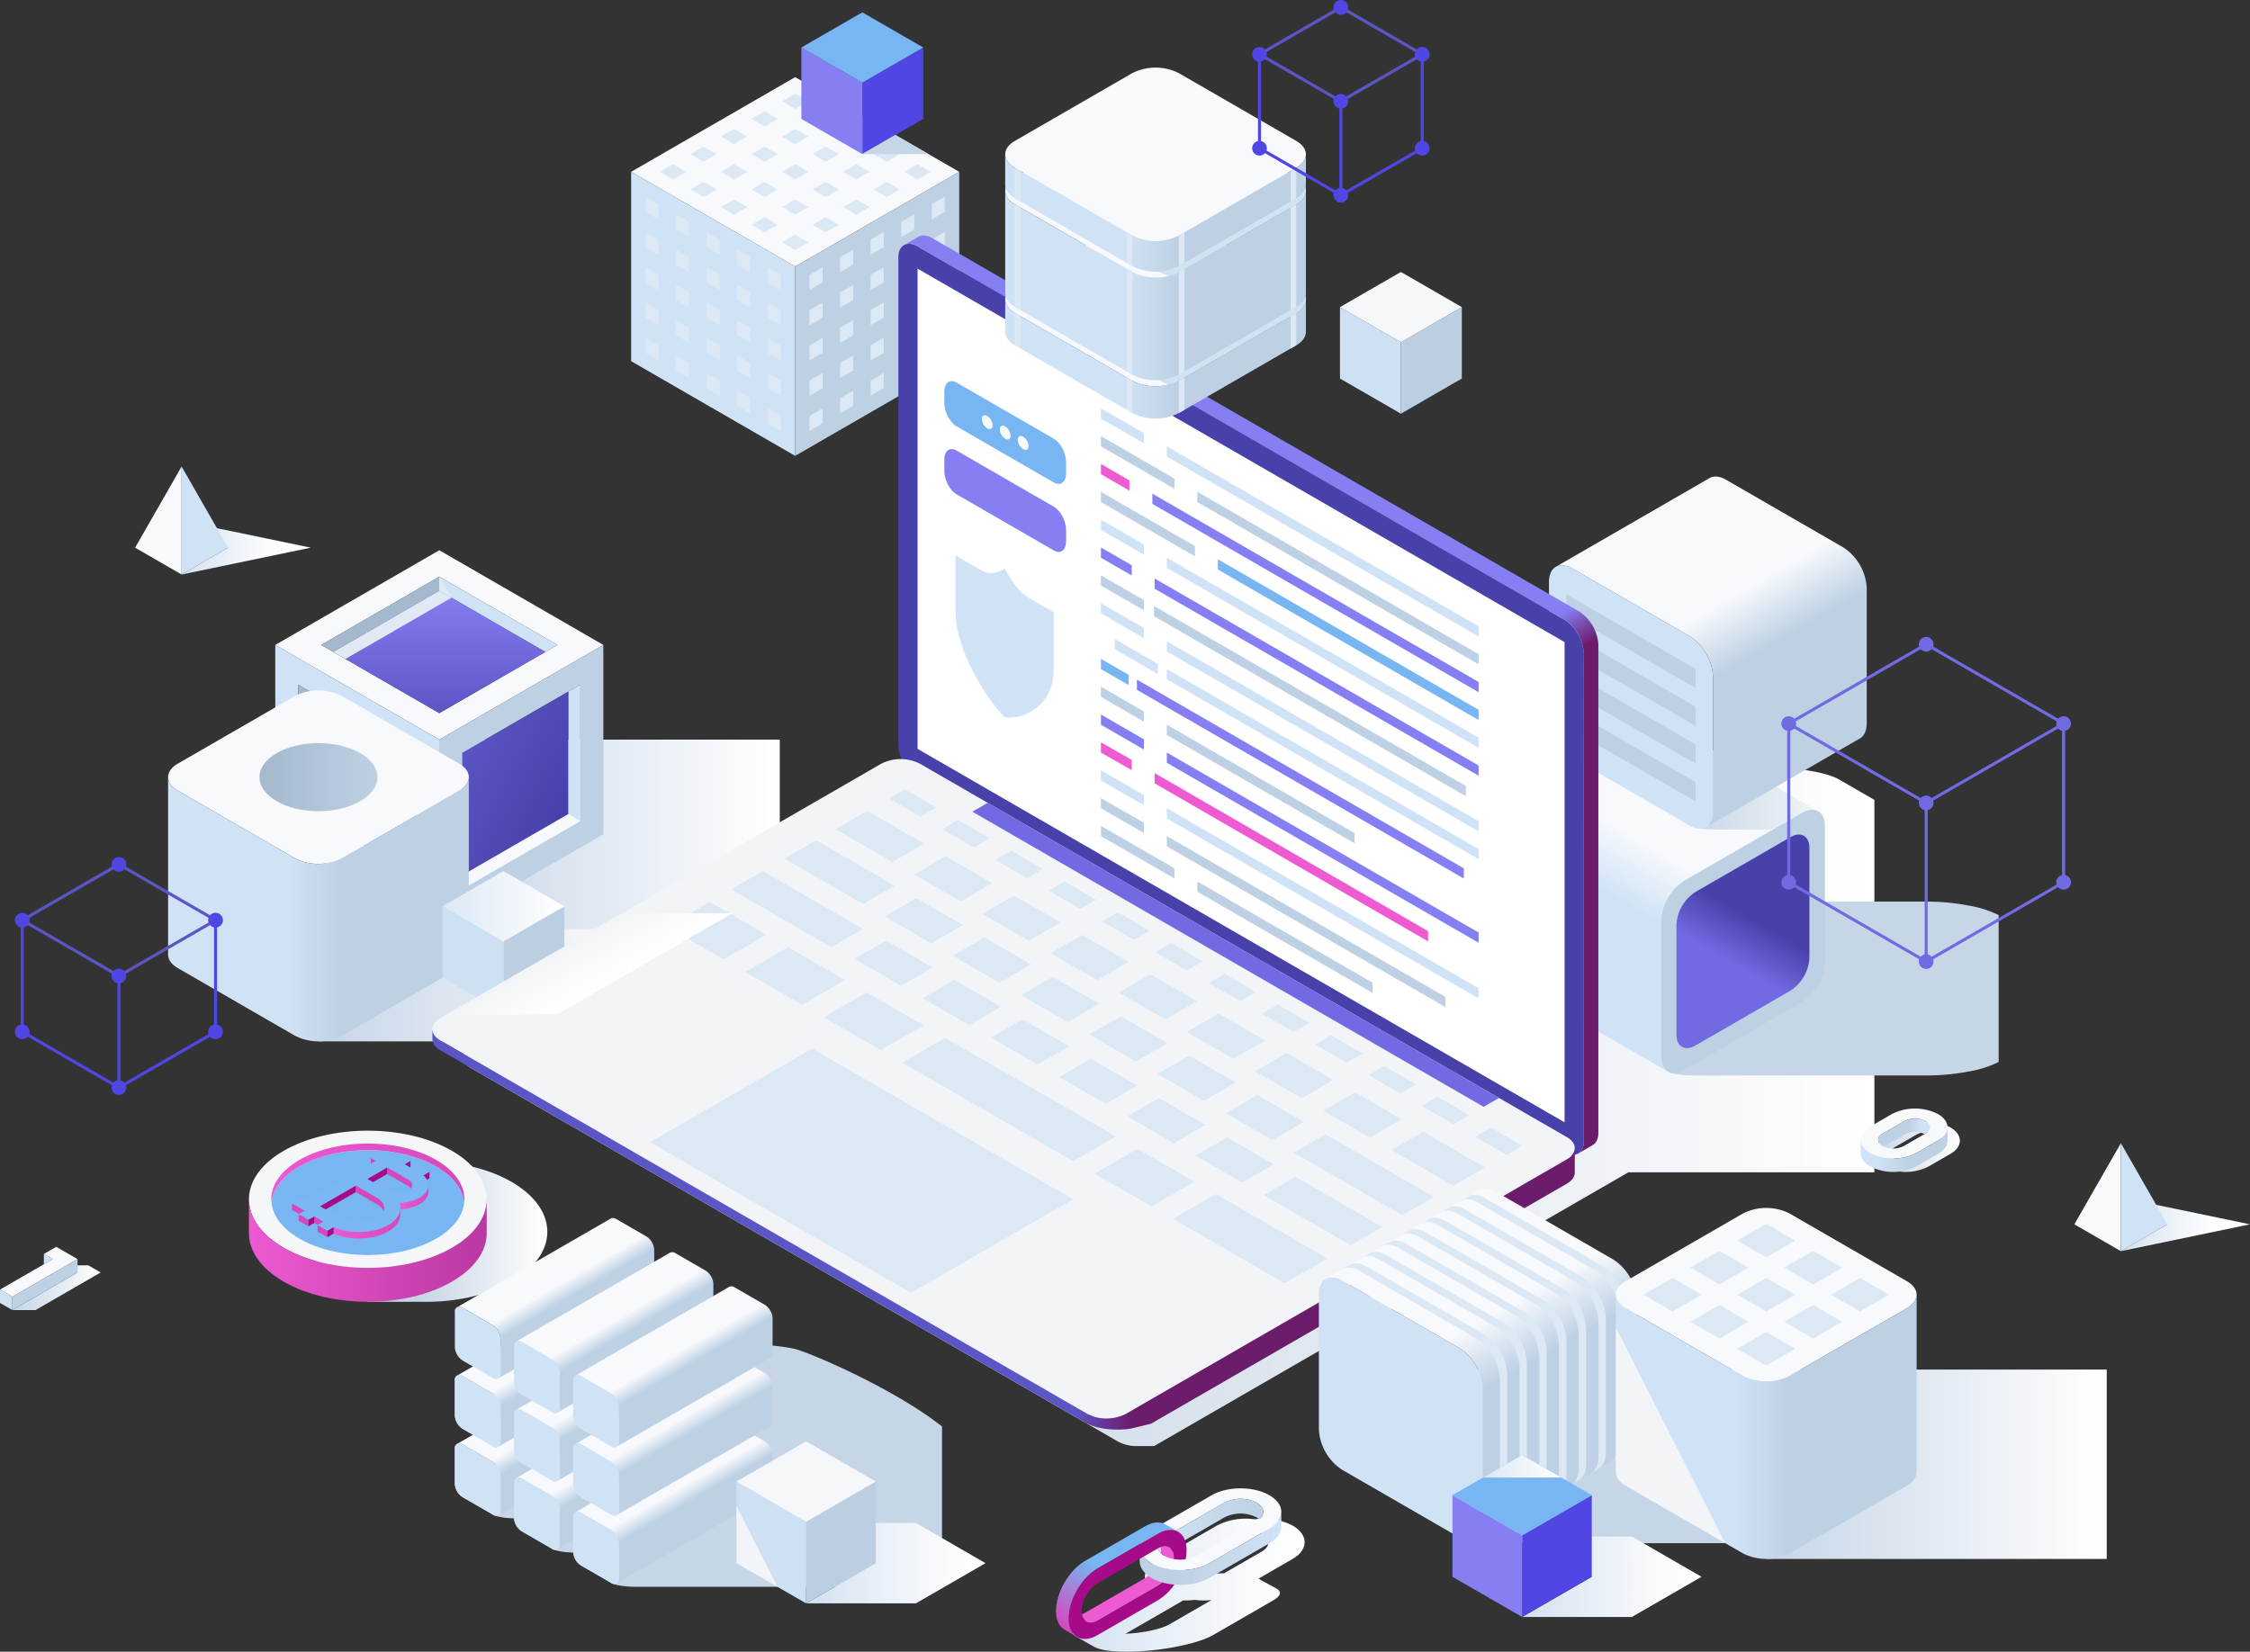 <?xml version="1.0"?>
<svg xmlns="http://www.w3.org/2000/svg" xmlns:xlink="http://www.w3.org/1999/xlink" viewBox="0 0 735.985 540.41" id="Blockchaintechnology">
  <rect x="0" y="0" width="735.985" height="540.41" fill="#333333" stroke="none"/>
  <defs>
    <linearGradient id="j" x1="99.621" x2="179.025" y1="402.946" y2="402.946" gradientUnits="userSpaceOnUse">
      <stop offset=".453" stop-color="#c6d4e3" class="stopColorc6cae3 svgShape"/>
      <stop offset="1" stop-color="#ffffff" class="stopColorffffff svgShape"/>
    </linearGradient>
    <linearGradient id="k" x1="81.429" x2="159.203" y1="409.157" y2="409.157" gradientUnits="userSpaceOnUse">
      <stop offset="0" stop-color="#ed5ad2" class="stopColored995a svgShape"/>
      <stop offset="1" stop-color="#ba38a2" class="stopColorba6038 svgShape"/>
    </linearGradient>
    <linearGradient id="a" x1="88.734" x2="151.897" y1="383.814" y2="383.814" gradientUnits="userSpaceOnUse">
      <stop offset="0" stop-color="#ed5ad2" class="stopColored995a svgShape"/>
      <stop offset="1" stop-color="#d647bc" class="stopColord67747 svgShape"/>
    </linearGradient>
    <linearGradient id="l" x1="130.608" x2="140.121" y1="391.692" y2="391.692" xlink:href="#a"/>
    <linearGradient id="m" x1="109.142" x2="130.944" y1="400.237" y2="400.237" xlink:href="#a"/>
    <linearGradient id="n" x1="151.43" x2="613.121" y1="362.246" y2="362.246" gradientUnits="userSpaceOnUse">
      <stop offset="0" stop-color="#c6d4e3" class="stopColorc6cae3 svgShape"/>
      <stop offset=".242" stop-color="#ccd9e6" class="stopColorcccfe6 svgShape"/>
      <stop offset=".552" stop-color="#dce5ee" class="stopColordcdeee svgShape"/>
      <stop offset=".9" stop-color="#f6f8fb" class="stopColorf6f7fb svgShape"/>
      <stop offset="1" stop-color="#ffffff" class="stopColorffffff svgShape"/>
    </linearGradient>
    <linearGradient id="f" x1="350.779" x2="426.74" y1="518.655" y2="518.655" gradientUnits="userSpaceOnUse">
      <stop offset="0" stop-color="#d1e0f0" class="stopColord1d6f0 svgShape"/>
      <stop offset=".26" stop-color="#e1ebf5" class="stopColore1e4f5 svgShape"/>
      <stop offset=".711" stop-color="#f7f9fc" class="stopColorf7f8fc svgShape"/>
      <stop offset="1" stop-color="#ffffff" class="stopColorffffff svgShape"/>
    </linearGradient>
    <linearGradient id="o" x1="388.875" x2="423.378" y1="499.4" y2="499.4" gradientTransform="matrix(-1 0 0 1 802.081 0)" gradientUnits="userSpaceOnUse">
      <stop offset="0" stop-color="#bdd0e4" class="stopColorbdc1e4 svgShape"/>
      <stop offset="1" stop-color="#d0e3f6" class="stopColord0d4f6 svgShape"/>
    </linearGradient>
    <linearGradient id="p" x1="382.961" x2="429.294" y1="506.618" y2="506.618" gradientTransform="matrix(-1 0 0 1 802.081 0)" gradientUnits="userSpaceOnUse">
      <stop offset="0" stop-color="#d0e3f6" class="stopColord0d4f6 svgShape"/>
      <stop offset=".771" stop-color="#bdd0e4" class="stopColorbdc1e4 svgShape"/>
    </linearGradient>
    <linearGradient id="q" x1="427.189" x2="450.353" y1="495.116" y2="535.237" gradientTransform="matrix(-1 0 0 1 802.081 0)" gradientUnits="userSpaceOnUse">
      <stop offset=".492" stop-color="#78b5f3" class="stopColorf3b378 svgShape"/>
      <stop offset="1" stop-color="#d647bc" class="stopColord67747 svgShape"/>
    </linearGradient>
    <linearGradient id="b" x1="612.709" x2="641.081" y1="375.251" y2="375.251" gradientUnits="userSpaceOnUse">
      <stop offset="0" stop-color="#c6d6e7" class="stopColorc6cbe7 svgShape"/>
      <stop offset=".81" stop-color="#f4f6f8" class="stopColorf4f5fa svgShape"/>
      <stop offset="1" stop-color="#ffffff" class="stopColorffffff svgShape"/>
    </linearGradient>
    <linearGradient id="r" x1="614.368" x2="631.311" y1="370.545" y2="370.545" gradientUnits="userSpaceOnUse">
      <stop offset=".595" stop-color="#bdd0e4" class="stopColorbdc1e4 svgShape"/>
      <stop offset=".623" stop-color="#c0d3e7" class="stopColorc0c4e7 svgShape"/>
      <stop offset=".821" stop-color="#d0e3f6" class="stopColord0d4f6 svgShape"/>
    </linearGradient>
    <linearGradient id="s" x1="608.654" x2="637.025" y1="376.14" y2="376.14" gradientUnits="userSpaceOnUse">
      <stop offset=".179" stop-color="#d0e3f6" class="stopColord0d4f6 svgShape"/>
      <stop offset=".511" stop-color="#c0d3e7" class="stopColorc0c4e7 svgShape"/>
      <stop offset=".558" stop-color="#bdd0e4" class="stopColorbdc1e4 svgShape"/>
    </linearGradient>
    <linearGradient id="t" x1="4.043" x2="32.927" y1="421.315" y2="421.315" xlink:href="#b"/>
    <linearGradient id="c" x1="540.88" x2="583.121" y1="400.578" y2="400.578" gradientTransform="translate(152.864)" gradientUnits="userSpaceOnUse">
      <stop offset="0" stop-color="#d3e1ef" class="stopColord3d7ef svgShape"/>
      <stop offset=".142" stop-color="#dde8f3" class="stopColordde0f3 svgShape"/>
      <stop offset=".562" stop-color="#f6f9fc" class="stopColorf6f7fc svgShape"/>
      <stop offset=".817" stop-color="#ffffff" class="stopColorffffff svgShape"/>
    </linearGradient>
    <linearGradient id="u" x1="-93.459" x2="-51.218" y1="179.189" y2="179.189" xlink:href="#c"/>
    <linearGradient id="d" x1="-127.601" x2="-227.993" y1="312.01" y2="312.01" gradientTransform="matrix(1.109 0 0 -1 357.08 624.02)" gradientUnits="userSpaceOnUse">
      <stop offset="0" stop-color="#c6d6e7" class="stopColorc6cbe7 svgShape"/>
      <stop offset="1" stop-color="#ffffff" class="stopColorffffff svgShape"/>
    </linearGradient>
    <linearGradient id="v" x1="-163.239" x2="-263.631" y1="272.965" y2="272.965" gradientTransform="matrix(1.109 0 0 -1 436.147 545.93)" xlink:href="#d"/>
    <linearGradient id="w" x1="544.647" x2="653.765" y1="323.431" y2="323.431" xlink:href="#d"/>
    <linearGradient id="x" x1="160.303" x2="308.138" y1="479.564" y2="479.564" xlink:href="#d"/>
    <linearGradient id="y" x1="551.423" x2="590.055" y1="340.368" y2="273.455" gradientUnits="userSpaceOnUse">
      <stop offset=".38" stop-color="#726ae2" class="stopColor6a6ae2 svgShape"/>
      <stop offset=".586" stop-color="#4841aa" class="stopColor4141aa svgShape"/>
    </linearGradient>
    <linearGradient id="z" x1="508.094" x2="557.275" y1="328.968" y2="243.783" gradientUnits="userSpaceOnUse">
      <stop offset=".414" stop-color="#d0e3f6" class="stopColord0d4f6 svgShape"/>
      <stop offset=".62" stop-color="#f7f9fc" class="stopColorf7f7fc svgShape"/>
    </linearGradient>
    <linearGradient id="A" x1="551.817" x2="594.709" y1="256.534" y2="256.534" gradientUnits="userSpaceOnUse">
      <stop offset="0" stop-color="#c6d6e7" class="stopColorc6cbe7 svgShape"/>
      <stop offset="1" stop-color="#f2f4f7" class="stopColorf2f2f7 svgShape"/>
    </linearGradient>
    <linearGradient id="B" x1="184.596" x2="149.596" y1="265.044" y2="246.044" gradientUnits="userSpaceOnUse">
      <stop offset="0" stop-color="#4841aa" class="stopColor4141aa svgShape"/>
      <stop offset="1" stop-color="#5c55c6" class="stopColor5555c6 svgShape"/>
    </linearGradient>
    <linearGradient id="C" x1="143.701" x2="143.701" y1="233.322" y2="193.282" gradientUnits="userSpaceOnUse">
      <stop offset="0" stop-color="#5c55c6" class="stopColor5555c6 svgShape"/>
      <stop offset="1" stop-color="#867ff4" class="stopColor7f7ff4 svgShape"/>
    </linearGradient>
    <linearGradient id="h" x1="54.985" x2="153.349" y1="297.496" y2="297.496" gradientUnits="userSpaceOnUse">
      <stop offset=".396" stop-color="#d0e3f6" class="stopColord0d4f6 svgShape"/>
      <stop offset=".552" stop-color="#c0d3e7" class="stopColorc0c4e7 svgShape"/>
      <stop offset=".574" stop-color="#bdd0e4" class="stopColorbdc1e4 svgShape"/>
    </linearGradient>
    <linearGradient id="D" x1="84.875" x2="123.459" y1="254.273" y2="254.273" gradientUnits="userSpaceOnUse">
      <stop offset="0" stop-color="#a5b9ce" class="stopColora5aace svgShape"/>
      <stop offset="1" stop-color="#bdd0e4" class="stopColorbdc1e4 svgShape"/>
    </linearGradient>
    <linearGradient id="g" x1="-889.991" x2="-840.809" y1="249.026" y2="163.84" gradientTransform="matrix(-1 0 0 1 -294.46 0)" gradientUnits="userSpaceOnUse">
      <stop offset=".414" stop-color="#bdd0e4" class="stopColorbdc1e4 svgShape"/>
      <stop offset=".62" stop-color="#f7f9fc" class="stopColorf7f7fc svgShape"/>
    </linearGradient>
    <linearGradient id="e" x1="178.025" x2="191.473" y1="455.961" y2="479.255" gradientUnits="userSpaceOnUse">
      <stop offset=".38" stop-color="#f7f9fc" class="stopColorf7f7fc svgShape"/>
      <stop offset=".586" stop-color="#bdd0e4" class="stopColorbdc1e4 svgShape"/>
    </linearGradient>
    <linearGradient id="E" x1="178.025" x2="191.473" y1="433.608" y2="456.902" xlink:href="#e"/>
    <linearGradient id="F" x1="197.383" x2="210.832" y1="467.138" y2="490.432" xlink:href="#e"/>
    <linearGradient id="G" x1="216.742" x2="230.191" y1="478.315" y2="501.609" xlink:href="#e"/>
    <linearGradient id="H" x1="197.383" x2="210.832" y1="444.784" y2="468.079" xlink:href="#e"/>
    <linearGradient id="I" x1="216.742" x2="230.191" y1="455.961" y2="479.255" xlink:href="#e"/>
    <linearGradient id="J" x1="178.025" x2="191.473" y1="411.254" y2="434.548" xlink:href="#e"/>
    <linearGradient id="K" x1="197.383" x2="210.832" y1="422.431" y2="445.725" xlink:href="#e"/>
    <linearGradient id="L" x1="216.742" x2="230.191" y1="433.608" y2="456.902" xlink:href="#e"/>
    <linearGradient id="M" x1="164.669" x2="215.996" y1="319.879" y2="319.879" xlink:href="#f"/>
    <linearGradient id="i" x1="144.739" x2="184.6" y1="296.515" y2="296.515" gradientUnits="userSpaceOnUse">
      <stop offset="0" stop-color="#dce8f4" class="stopColordce1f4 svgShape"/>
      <stop offset="1" stop-color="#ffffff" class="stopColorffffff svgShape"/>
    </linearGradient>
    <linearGradient id="N" x1="282.062" x2="303.707" y1="47.289" y2="47.289" xlink:href="#d"/>
    <linearGradient id="O" x1="353.296" x2="537.133" y1="46.932" y2="365.347" gradientUnits="userSpaceOnUse">
      <stop offset=".576" stop-color="#867ff4" class="stopColor7f7ff4 svgShape"/>
      <stop offset=".612" stop-color="#6b1c6b" class="stopColor1e1c6b svgShape"/>
    </linearGradient>
    <linearGradient id="P" x1="141.433" x2="515.114" y1="402.326" y2="402.326" gradientUnits="userSpaceOnUse">
      <stop offset=".562" stop-color="#5c55c6" class="stopColor5555c6 svgShape"/>
      <stop offset=".612" stop-color="#6b1c6b" class="stopColor1e1c6b svgShape"/>
    </linearGradient>
    <linearGradient id="Q" x1="320.1" x2="340.9" y1="210.623" y2="210.623" gradientTransform="matrix(.866 .5 -1 .577 117.184 28.535)" gradientUnits="userSpaceOnUse">
      <stop offset="0" stop-color="#f2f4f7" class="stopColorf2f2f7 svgShape"/>
      <stop offset="1" stop-color="#ffffff" class="stopColorffffff svgShape"/>
    </linearGradient>
    <linearGradient id="R" x1="-554.523" x2="-654.915" y1="479.08" y2="479.08" gradientTransform="matrix(1.109 0 0 -1 1304.25 958.16)" xlink:href="#d"/>
    <linearGradient id="S" x1="477.648" x2="586.766" y1="476.459" y2="476.459" xlink:href="#d"/>
    <linearGradient id="T" x1="-814.727" x2="-765.546" y1="481.996" y2="396.81" xlink:href="#g"/>
    <linearGradient id="U" x1="497.893" x2="556.576" y1="515.896" y2="515.896" xlink:href="#f"/>
    <linearGradient id="V" x1="263.686" x2="322.368" y1="511.441" y2="511.441" xlink:href="#f"/>
    <linearGradient id="W" x1="528.57" x2="626.933" y1="466.834" y2="466.834" xlink:href="#h"/>
    <linearGradient id="X" x1="328.807" x2="427.17" y1="117.47" y2="117.47" xlink:href="#h"/>
    <linearGradient id="Y" x1="328.807" x2="427.17" y1="93.429" y2="93.429" xlink:href="#h"/>
    <linearGradient id="Z" x1="328.807" x2="427.17" y1="69.696" y2="69.696" xlink:href="#h"/>
    <linearGradient id="aa" x1="485.072" x2="510.715" y1="479.732" y2="479.732" xlink:href="#i"/>
  </defs>
  <g style="isolation:isolate" fill="#010001" class="color000000 svgShape">
    <g fill="#010001" class="color000000 svgShape">
      <g fill="#010001" class="color000000 svgShape">
        <path d="M167.301 386.674c-8.3-4.792-19.335-6.999-30.172-6.676H120.14v2.785a45.048 45.048 0 0 0-8.99 3.891c-15.448 8.985-15.36 23.545.19 32.526a45.292 45.292 0 0 0 8.8 3.814v2.91h20.377c9.799-.164 19.515-2.387 26.97-6.72 15.454-8.985 15.375-23.545-.186-32.53Z" style="mix-blend-mode:multiply" fill="url(#j)"/>
        <path fill="#f4f6f8" d="M81.429 392.39c-.002-5.745 3.794-11.49 11.388-15.876 7.595-4.383 17.546-6.577 27.499-6.577 9.951 0 19.902 2.194 27.496 6.577 7.592 4.385 11.39 10.13 11.391 15.876.002 5.745-3.795 11.493-11.391 15.877-7.592 4.384-17.542 6.575-27.494 6.575-9.952 0-19.903-2.191-27.498-6.575-7.595-4.384-11.39-10.132-11.391-15.877Z" class="colorf7c479 svgShape"/>
        <path fill="url(#k)" d="M147.812 408.267c-7.592 4.384-17.542 6.575-27.494 6.575-9.952 0-19.903-2.191-27.498-6.575-7.595-4.384-11.39-10.132-11.391-15.877v11.084c.001 5.745 3.796 11.49 11.391 15.874 7.595 4.386 17.546 6.577 27.498 6.577 9.952 0 19.902-2.19 27.494-6.574 7.596-4.385 11.393-10.132 11.391-15.878V392.39c.002 5.745-3.795 11.493-11.391 15.877Z"/>
        <path fill="#78b5f3" d="M97.987 405.283c6.166 3.56 14.249 5.343 22.331 5.343 8.082 0 16.163-1.783 22.33-5.343 5.688-3.283 8.748-7.511 9.186-11.81-.438-4.3-3.498-8.528-9.187-11.813-6.167-3.562-14.248-5.342-22.333-5.341-8.08-.001-16.163 1.78-22.332 5.34-5.687 3.286-8.746 7.511-9.186 11.81.44 4.3 3.499 8.529 9.191 11.814Z" class="colorf3b378 svgShape"/>
        <path fill="url(#a)" d="M97.982 381.66c6.17-3.562 14.251-5.342 22.332-5.341 8.085-.001 16.166 1.78 22.333 5.34 5.69 3.286 8.75 7.513 9.187 11.814a10.399 10.399 0 0 0 .063-1.083c0-4.666-3.083-9.33-9.25-12.892-6.167-3.56-14.248-5.342-22.333-5.342-8.08 0-16.163 1.782-22.332 5.342-6.165 3.561-9.249 8.226-9.248 12.892a10.515 10.515 0 0 0 .062 1.08c.44-4.3 3.499-8.525 9.186-11.81Z"/>
        <path fill="#a50b89" d="m134.182 382.002.085-.049v-2.162l-1.958 1.13 1.873 1.081z" class="colorba6038 svgShape"/>
        <path fill="#d647bc" d="m99.704 396.116-4.164-2.403v2.162l2.291 1.322 1.873-1.081zM122.965 379.8l-1.664-.961v1.921l1.664-.96z" class="colord67747 svgShape"/>
        <path fill="#a50b89" d="M138.389 384.571a5.354 5.354 0 0 1 1.234 1.45l.845-.488v-2.162Z" class="colorba6038 svgShape"/>
        <path fill="url(#l)" d="m140.121 387.75-1.068 1.93.453.087a6.4 6.4 0 0 1-2.268 2.064 14.095 14.095 0 0 1-6.63 1.664 4.68 4.68 0 0 1 .3 2.14 13.94 13.94 0 0 0 6.33-1.641c1.962-1.133 2.9-2.627 2.86-4.114l.019.004Z"/>
        <path fill="#a50b89" d="m120.103 385.726 1.872 1.081 4.691-2.708v-2.163l-6.563 3.79z" class="colorba6038 svgShape"/>
        <path fill="#d647bc" d="m133.54 385.906-6.874-3.97v2.163l6.875 3.969a3.167 3.167 0 0 1 .95.812c.75-.983.44-2.171-.95-2.974Z" class="colord67747 svgShape"/>
        <path fill="url(#m)" d="m129.873 397.2.57.119a8.254 8.254 0 0 1-3.472 3.458c-4.86 2.807-12.513 3.028-17.83.68v2.162c5.317 2.349 12.97 2.127 17.83-.68 2.64-1.523 3.935-3.522 3.94-5.522l.013.003.02-2.172Z"/>
        <path fill="#d647bc" d="M103.899 400.798v2.163l3.192 1.842v-2.162l-3.192-1.843z" class="colord67747 svgShape"/>
        <path fill="#a50b89" d="M107.091 402.641v2.162l2.051-1.184v-2.162l-2.051 1.184z" class="colorba6038 svgShape"/>
        <path fill="#d647bc" d="M102.847 397.931v2.162l1.137.657 1.872-1.081-3.009-1.738zM97.747 397.246v2.162l3.143 1.815v-2.162l-3.143-1.815z" class="colord67747 svgShape"/>
        <path fill="#a50b89" d="M100.89 399.061v2.162l1.957-1.13v-2.162l-1.957 1.13zM104.605 394.673l1.873 1.081 9.924-5.73v-2.162l-11.797 6.811z" class="colorba6038 svgShape"/>
        <path fill="#d647bc" d="m123.277 391.831-6.875-3.969v2.162l6.875 3.97a4.888 4.888 0 0 1 2.215 2.32c.62-1.562-.113-3.269-2.215-4.483Z" class="colord67747 svgShape"/>
        <path fill="#7ab7f4" d="M126.971 400.777c3.418-1.973 4.63-4.744 3.637-7.282a14.098 14.098 0 0 0 6.63-1.663c3.417-1.973 3.796-5.041 1.15-7.26l2.08-1.201-3.192-1.843-1.957 1.13-3.01-1.737 1.958-1.13-3.143-1.815-1.958 1.13-4.164-2.403-3.7 2.136 1.663.96-22.06 12.737-1.664-.96-3.7 2.137 4.163 2.403-1.957 1.13 3.143 1.815 1.957-1.13 3.01 1.738-1.958 1.13 3.192 1.842 2.05-1.184c5.317 2.348 12.97 2.127 17.83-.68Zm6.57-14.871c1.808 1.044 1.807 2.743-.004 3.789a7.26 7.26 0 0 1-6.56 0l-6.874-3.97 6.563-3.789Zm-22.06 12.736-6.876-3.97 11.797-6.81 6.875 3.97c3.25 1.876 3.247 4.93-.007 6.809a13.049 13.049 0 0 1-11.79.001Z" class="colorf4cf7a svgShape"/>
      </g>
      <path d="m613.12 261.704-11.62-6.71c-3.466-2-11.969-3.636-18.9-3.636H306.116c-6.93 0-152.089 90.814-152.089 90.814-3.464 2.002-3.464 5.274 0 7.276l211.635 122.186a12.913 12.913 0 0 0 6.34 1.5h5.504l148.99-86.02 6.15-3.55h80.474Z" style="mix-blend-mode:multiply" fill="url(#n)" data-name="Shadow from laptop"/>
      <g fill="#010001" class="color000000 svgShape">
        <path d="M422.836 499.148a20.515 20.515 0 0 0-12.397-2.056 20.516 20.516 0 0 0-12.397 2.056l-19.646 11.342c-3.918 2.262-4.884 5.591-2.905 8.382a20.486 20.486 0 0 0-2.853 1.318l-19.646 11.343c-2.743 1.584-2.842 3.008-.82 4.004l-.02.004 5.711 3.234c.045.027.092.052.139.078l.096.055.009-.004c1.776.93 5.35 1.506 10.385 1.506 10.412 0 23.117-2.445 28.322-5.45l19.646-11.343c2.734-1.578 2.842-2.997.84-3.994l.021-.002-5.133-2.791-.006.009a2.816 2.816 0 0 0-.463-.372l11.118-6.418c5.205-3.006 5.205-7.896-.001-10.901Zm-40.448 32.385c-2.646 1.528-8.773 2.792-14.232 3.001l18.897-10.91a23.042 23.042 0 0 0 3.74-.177 23.114 23.114 0 0 0 5.5.058Zm30.352-23.9-12.325 7.116c-1.082.012-2.184.05-3.3.109-.333.002-.72.019-1.193.062-2.663.24-6.442.644-9.594 1.131-.05-1.136.667-2.28 2.165-3.146l19.646-11.342a8.956 8.956 0 0 1 2.3-.894 8.957 8.957 0 0 1 2.3.894c2.9 1.674 2.9 4.397 0 6.07Z" style="mix-blend-mode:multiply" fill="url(#f)"/>
        <path fill="#f7f9fc" d="M376.692 511.46c-5.206-3.006-5.206-7.896 0-10.901l19.646-11.343c5.205-3.005 13.675-3.005 18.88 0 5.206 3.006 5.206 7.896.001 10.901l-19.646 11.343c-5.205 3.005-13.675 3.005-18.881 0Zm4.183-8.486c-2.898 1.673-2.898 4.397 0 6.07a11.637 11.637 0 0 0 10.515 0l19.646-11.342c2.898-1.673 2.898-4.397-.001-6.07a11.637 11.637 0 0 0-10.514 0Z" class="colorf7f7fc svgShape"/>
        <path fill="#d62db7" d="M419.118 494.61h.003v.031c0-.01-.003-.02-.003-.032Z" class="colord6952d svgShape"/>
        <path fill="url(#o)" d="m380.875 502.974 19.646-11.343a11.637 11.637 0 0 1 10.514 0c2.564 1.481 2.856 3.781.885 5.451a6.01 6.01 0 0 0-.885-.62 11.638 11.638 0 0 0-10.514 0l-19.646 11.342a5.987 5.987 0 0 0-.885.62c-1.97-1.67-1.678-3.97.885-5.45Z"/>
        <path fill="url(#p)" d="M376.692 511.46c5.206 3.005 13.676 3.005 18.881 0l19.646-11.343c2.591-1.496 3.89-3.46 3.902-5.424v4.646h-.011c.071 2.027-1.219 4.066-3.891 5.609l-19.646 11.342c-5.205 3.006-13.675 3.006-18.881 0-2.66-1.535-3.951-3.562-3.894-5.579h-.01v-4.702c0 1.974 1.301 3.948 3.904 5.45Z"/>
        <path fill="url(#q)" d="m354.868 510.743 19.646-11.343c2.653-1.531 5.049-1.64 6.765-.591l.005-.003 3.808 2.207-.012.01c-1.683-.818-3.92-.63-6.382.792l-19.646 11.343c-5.206 3.005-9.44 10.34-9.44 16.352 0 2.93 1.011 5.004 2.646 6.021l-.001.01-3.983-2.299-.002-.006c-1.752-.968-2.844-3.094-2.844-6.142 0-6.01 4.235-13.346 9.44-16.351Z"/>
        <path fill="#ed5ad2" d="M379.712 508.163a5.589 5.589 0 0 0 1.163.881 9.49 9.49 0 0 0 3.062 1.045c.008-.136.018-.273.018-.408 0-2.96-1.846-4.363-4.278-3.491a5.909 5.909 0 0 1 .094 1.076 7.826 7.826 0 0 1-.059.897Zm-25.823 20.004c.46 2.544 2.598 3.443 5.162 1.963l13.343-7.703 6.304-3.64a8.472 8.472 0 0 0 1.437-1.066 15.576 15.576 0 0 1-3.443-1.431 11.216 11.216 0 0 1-1.063-.702 8.164 8.164 0 0 1-1.115.784l-19.646 11.342a5.934 5.934 0 0 1-.979.453Z" class="colored995a svgShape"/>
        <path fill="#a50b89" d="m359.052 513.158 19.646-11.343c5.205-3.005 9.44-.56 9.44 5.451a15.005 15.005 0 0 1-.312 2.909 12.72 12.72 0 0 1-3.889-.086c.008-.136.018-.273.018-.408 0-3.347-2.359-4.709-5.257-3.035l-19.646 11.342a11.638 11.638 0 0 0-5.257 9.106c0 3.347 2.358 4.709 5.257 3.035l19.646-11.342a8.472 8.472 0 0 0 1.437-1.066 20.911 20.911 0 0 0 4.015.73 18.083 18.083 0 0 1-5.452 5.166l-19.646 11.343c-5.206 3.005-9.44.56-9.44-5.45 0-6.012 4.234-13.347 9.44-16.352Z" class="colorba6038 svgShape"/>
      </g>
      <g fill="#010001" class="color000000 svgShape">
        <path d="M615.82 381.645c-4.148-2.395-4.148-6.292 0-8.687l7.103-4.101a16.653 16.653 0 0 1 15.046 0c4.149 2.395 4.15 6.292 0 8.687l-7.102 4.101a16.653 16.653 0 0 1-15.047 0Zm18.107-10.454a7.704 7.704 0 0 0-6.962 0l-7.102 4.1c-1.92 1.109-1.92 2.912 0 4.02a7.704 7.704 0 0 0 6.961 0l7.103-4.1c1.92-1.109 1.92-2.912 0-4.02Z" style="mix-blend-mode:multiply" fill="url(#b)"/>
        <path fill="#f7f9fc" d="M611.765 377.276c-4.148-2.395-4.149-6.292 0-8.687l7.103-4.101a16.653 16.653 0 0 1 15.046 0c4.148 2.395 4.149 6.292 0 8.687l-7.103 4.1a16.653 16.653 0 0 1-15.046 0Zm18.107-10.454a7.705 7.705 0 0 0-6.962 0l-7.103 4.1c-1.919 1.109-1.919 2.912 0 4.02a7.704 7.704 0 0 0 6.962 0l7.103-4.1c1.919-1.109 1.919-2.912 0-4.02Z" class="colorf7f7fc svgShape"/>
        <path fill="url(#r)" d="M629.872 366.822a7.705 7.705 0 0 0-6.962 0l-7.103 4.1c-1.919 1.109-1.919 2.912 0 4.02.104.06.224.104.334.157l6.77-3.908a7.751 7.751 0 0 1 6.627-.157l.334-.193c1.919-1.108 1.919-2.91 0-4.02Z"/>
        <path fill="url(#s)" d="m633.914 373.175-7.103 4.1a16.653 16.653 0 0 1-15.046 0c-2.052-1.184-3.085-2.735-3.107-4.291l-.004 4.251.005-.005c-.032 1.597 1 3.2 3.106 4.415a16.653 16.653 0 0 0 15.046 0l7.103-4.1c2.067-1.194 3.103-2.76 3.11-4.328v.001-4.379c-.003 1.57-1.039 3.14-3.11 4.336Z"/>
        <path style="mix-blend-mode:multiply" fill="url(#t)" d="M28.884 413.994h-7.567l4.043 2.334-21.317 12.308h7.567l21.317-12.308-4.043-2.334z"/>
        <path fill="#f7f9fc" d="M4.043 424.266 0 421.932l17.274-9.973-2.919-1.686 4.042-2.334 6.963 4.02-21.317 12.307z" class="colorf7f7fc svgShape"/>
        <path fill="#d0e3f6" d="M4.043 428.636 0 426.302v-4.37l4.043 2.334v4.37zM14.355 413.645v-3.372l2.919 1.686-2.919 1.686z" class="colord0d4f6 svgShape"/>
        <path fill="#bdd0e4" d="M25.36 416.328 4.043 428.636v-4.37l21.317-12.307v4.369z" class="colorbdc1e4 svgShape"/>
      </g>
      <g fill="#010001" class="color000000 svgShape">
        <path style="mix-blend-mode:multiply" fill="url(#c)" d="m693.744 391.796 15.208 8.781-15.208 8.782 42.241-8.782-42.241-8.781z"/>
        <path fill="#f7f9fc" d="M693.744 374.026v35.333l-15.21-8.781 15.21-26.552z" class="colorf7f7fc svgShape"/>
        <path fill="#d0e3f6" d="M693.744 374.026v35.333l15.208-8.781-15.208-26.552z" class="colord0d4f6 svgShape"/>
        <path style="mix-blend-mode:multiply" fill="url(#u)" d="m59.404 170.408 15.208 8.781-15.208 8.781 42.242-8.781-42.242-8.781z"/>
        <path fill="#f7f9fc" d="M59.404 152.638v35.332l-15.209-8.78 15.209-26.552z" class="colorf7f7fc svgShape"/>
        <path fill="#d0e3f6" d="M59.404 152.638v35.332l15.208-8.78-15.208-26.552z" class="colord0d4f6 svgShape"/>
      </g>
      <g data-name="Back blocks" fill="#010001" class="color000000 svgShape">
        <path transform="rotate(180 159.85 312.01)" style="mix-blend-mode:multiply" fill="url(#d)" d="M104.167 283.299h111.365v57.422H104.167z"/>
        <path transform="rotate(180 199.383 272.965)" style="mix-blend-mode:multiply" fill="url(#v)" d="M143.701 241.987h111.365v61.956H143.701z"/>
        <path d="M653.765 299.401a34.846 34.846 0 0 0-9.875-3.118 71.576 71.576 0 0 0-13.039-1.292h-76.76c-4.218 0-7.182.494-8.564 1.292s-1.183 1.9.926 3.118v48.06c-2.109 1.218-2.308 2.32-.926 3.119s4.346 1.291 8.564 1.291h76.76a71.567 71.567 0 0 0 13.039-1.291 34.84 34.84 0 0 0 9.875-3.118Z" style="mix-blend-mode:multiply" fill="url(#w)"/>
        <path d="M259.546 441.24a71.566 71.566 0 0 0-13.039-1.293h-76.76c-4.218 0-7.182.494-8.564 1.292s-1.183 1.9.927 3.118v48.06c-2.11 1.218-2.31 2.32-.927 3.119s4.346 1.291 8.564 1.291h11.721v6.767c-2.109 1.218-2.308 2.32-.926 3.119s4.346 1.291 8.564 1.291h11.721v6.767c-2.109 1.218-2.309 2.32-.926 3.118 1.382.798 4.346 1.292 8.564 1.292h76.76a71.574 71.574 0 0 0 13.039-1.292 34.848 34.848 0 0 0 9.874-3.118v-48.06c-16.338-12.861-44.446-24.674-48.592-25.472Z" style="mix-blend-mode:multiply" fill="url(#x)"/>
        <path fill="#bdd0e4" d="m589.308 327.886-38.38 22.159c-2.11 1.217-4.019 1.333-5.401.535s-2.237-2.51-2.237-4.945v-44.317a16.883 16.883 0 0 1 7.638-13.23l38.38-22.158c2.109-1.218 4.018-1.333 5.4-.535s2.238 2.51 2.238 4.944v44.318a16.882 16.882 0 0 1-7.638 13.229Z" class="colorbdc1e4 svgShape"/>
        <path fill="url(#y)" d="m585.675 324.12-31.115 17.963c-1.71.987-3.258 1.08-4.378.434s-1.814-2.034-1.814-4.009V302.58a13.686 13.686 0 0 1 6.192-10.724l31.115-17.965c1.71-.987 3.258-1.08 4.378-.433s1.814 2.034 1.814 4.008v35.928a13.686 13.686 0 0 1-6.192 10.725Z"/>
        <path fill="url(#z)" d="M543.29 345.635v-44.317a16.883 16.883 0 0 1 7.638-13.23l38.38-22.158c2.109-1.218 4.018-1.333 5.4-.535l-50.275-29.027c-1.382-.798-3.292-.683-5.4.535l-38.381 22.16a16.882 16.882 0 0 0-7.638 13.228v44.317c0 2.436.855 4.147 2.237 4.945l50.276 29.027c-1.382-.798-2.237-2.51-2.237-4.945Z"/>
        <path d="M553.624 266.984c-2.109 1.218-2.309 2.32-.927 3.118s4.347 1.292 8.565 1.292h18.581l9.465-5.464c2.109-1.218 4.018-1.333 5.4-.535l-41.084-23.72Z" style="mix-blend-mode:multiply" fill="url(#A)"/>
        <path fill="#f7f9fc" d="m143.7 180.03-53.655 30.978 53.656 30.978 53.655-30.978Zm0 53.292-38.648-22.314 38.649-22.313 38.648 22.313Z" class="colorf7f7fc svgShape"/>
        <path fill="#bdd0e4" d="M143.7 241.987v61.956l53.656-30.979v-61.956Zm46.153 26.645-38.649 22.314v-44.627l38.649-22.314Z" class="colorbdc1e4 svgShape"/>
        <path fill="#d0e3f6" d="M90.045 211.008v61.956l53.656 30.979v-61.956Zm46.152 79.938-38.649-22.314v-44.627l38.649 22.314Z" class="colord0d4f6 svgShape"/>
        <path fill="#a5b9ce" d="m109.025 213.302 34.676-20.02v-4.587l-38.649 22.313 3.973 2.294zM101.522 226.299v40.04l-3.974 2.293v-44.627l3.974 2.294z" class="colora5aace svgShape"/>
        <path fill="#f7f9fc" d="m97.549 268.632 38.648 22.314v-4.587l-34.675-20.02-3.973 2.293z" class="colorf7f7fc svgShape"/>
        <path fill="#726ae2" d="M101.522 226.299v40.04l34.675 20.02v-40.04l-34.675-20.02z" class="color6a6ae2 svgShape"/>
        <path fill="#d0e3f6" d="m178.377 213.302-34.676-20.02v-4.587l38.648 22.313-3.972 2.294zM185.88 226.299v40.04l3.973 2.293v-44.627l-3.973 2.294z" class="colord0d4f6 svgShape"/>
        <path fill="#f7f9fc" d="m189.853 268.632-38.648 22.314v-4.587l34.675-20.02 3.973 2.293z" class="colorf7f7fc svgShape"/>
        <path fill="url(#B)" d="M185.88 226.299v40.04l-34.675 20.02v-40.04l34.675-20.02z"/>
        <path fill="url(#C)" d="m109.025 213.302 34.676-20.02 34.676 20.02-34.676 20.02-34.676-20.02z"/>
        <path d="m109.026 213.302 34.675-20.02 3.973 2.293-34.676 20.02-3.972-2.293z" style="mix-blend-mode:multiply" fill="#e1eaf4" class="colore1e5f4 svgShape"/>
        <path d="m147.674 195.575-3.973-6.88v4.587l3.973 2.293z" style="mix-blend-mode:multiply" fill="#e1eaf4" class="colore1e5f4 svgShape"/>
        <path fill="#f7f9fc" d="m96.53 280.841-38.381-22.159c-2.11-1.218-3.164-2.814-3.164-4.41s1.055-3.192 3.164-4.41l38.38-22.158a16.882 16.882 0 0 1 15.276 0l38.38 22.159c2.109 1.218 3.163 2.814 3.163 4.41s-1.054 3.192-3.163 4.41l-38.38 22.158a16.882 16.882 0 0 1-15.276 0Z" class="colorf7f7fc svgShape"/>
        <path fill="url(#h)" d="m150.185 258.682-38.38 22.16a16.882 16.882 0 0 1-15.276-.001l-38.38-22.159c-2.11-1.218-3.164-2.814-3.164-4.41v58.053c0 1.596 1.055 3.192 3.164 4.41l38.38 22.159a16.883 16.883 0 0 0 15.276 0l38.38-22.159c2.109-1.218 3.163-2.813 3.163-4.41v-58.052c0 1.596-1.054 3.192-3.163 4.41Z"/>
        <ellipse cx="104.167" cy="254.273" fill="url(#D)" rx="19.292" ry="11.138"/>
        <path fill="#f7f9fc" d="m260.103 87.194-53.655-30.978 53.655-30.978 53.656 30.978-53.656 30.978z" class="colorf7f7fc svgShape"/>
        <path fill="#d0e3f6" d="m260.103 149.15-53.655-30.978V56.216l53.655 30.978v61.956z" class="colord0d4f6 svgShape"/>
        <path fill="#bdd0e4" d="m260.103 149.15 53.656-30.978V56.216l-53.656 30.978v61.956z" class="colorbdc1e4 svgShape"/>
        <g style="mix-blend-mode:multiply" fill="#010001" class="color000000 svgShape">
          <path fill="#dce8f4" d="m260.103 35.615-4.29-2.477 4.29-2.477 4.291 2.477-4.291 2.477zM270.096 41.384l-4.29-2.477 4.29-2.477 4.291 2.477-4.291 2.477zM280.09 47.154l-4.291-2.477 4.291-2.477 4.29 2.477-4.29 2.477zM290.083 52.924l-4.291-2.477 4.291-2.478 4.29 2.478-4.29 2.477zM300.076 58.693l-4.291-2.477 4.291-2.477 4.291 2.477-4.291 2.477zM250.11 41.384l-4.291-2.477 4.291-2.477 4.29 2.477-4.29 2.477zM260.103 47.154l-4.29-2.477 4.29-2.477 4.291 2.477-4.291 2.477zM270.096 52.924l-4.29-2.478 4.29-2.477 4.291 2.478-4.291 2.477zM280.09 58.693l-4.291-2.477 4.291-2.477 4.29 2.477-4.29 2.477zM290.083 64.463l-4.291-2.477 4.291-2.477 4.29 2.477-4.29 2.477zM240.117 47.154l-4.291-2.477 4.291-2.477 4.29 2.477-4.29 2.477zM250.11 52.924l-4.291-2.478 4.291-2.477 4.291 2.477-4.291 2.478zM260.103 58.693l-4.29-2.477 4.29-2.477 4.291 2.477-4.291 2.477zM270.096 64.463l-4.29-2.477 4.29-2.477 4.291 2.477-4.291 2.477zM280.09 70.232l-4.291-2.477 4.291-2.477 4.29 2.477-4.29 2.477zM230.124 52.924l-4.291-2.478 4.291-2.477 4.29 2.477-4.29 2.478zM240.117 58.693l-4.291-2.477 4.291-2.477 4.29 2.477-4.29 2.477zM250.11 64.463l-4.29-2.477 4.29-2.478 4.291 2.478-4.291 2.477zM260.103 70.232l-4.29-2.477 4.29-2.477 4.291 2.477-4.291 2.477zM270.097 76.002l-4.291-2.477 4.291-2.477 4.29 2.477-4.29 2.477zM220.13 58.693l-4.29-2.477 4.29-2.477 4.291 2.477-4.291 2.477zM230.124 64.463l-4.291-2.477 4.291-2.478 4.29 2.478-4.29 2.477zM240.117 70.232l-4.291-2.477 4.291-2.477 4.29 2.477-4.29 2.477zM250.11 76.002l-4.29-2.477 4.29-2.477 4.291 2.477-4.291 2.477zM260.103 81.772l-4.29-2.478 4.29-2.477 4.291 2.477-4.291 2.478zM215.434 71.781l-4.29-2.477V64.35l4.29 2.477v4.954zM225.427 77.551l-4.29-2.477V70.12l4.29 2.477v4.954zM235.421 83.321l-4.291-2.478v-4.954l4.291 2.477v4.955zM245.414 89.09l-4.291-2.477v-4.954l4.291 2.477v4.954zM255.407 94.86l-4.29-2.477v-4.955l4.29 2.478v4.954zM215.434 83.321l-4.29-2.478v-4.954l4.29 2.477v4.955zM225.427 89.09l-4.29-2.477v-4.954l4.29 2.477v4.954zM235.421 94.86l-4.291-2.477v-4.955l4.291 2.477v4.955zM245.414 100.629l-4.291-2.477v-4.954l4.291 2.477v4.954zM255.407 106.399l-4.29-2.477v-4.955l4.29 2.478v4.954zM215.434 94.86l-4.29-2.477v-4.955l4.29 2.477v4.955zM225.427 100.629l-4.29-2.477v-4.954l4.29 2.477v4.954zM235.421 106.399l-4.291-2.477v-4.955l4.291 2.478v4.954zM245.414 112.168l-4.291-2.477v-4.954l4.291 2.477v4.954zM255.407 117.938l-4.29-2.477v-4.954l4.29 2.477v4.954zM215.434 106.399l-4.29-2.477v-4.955l4.29 2.478v4.954zM225.427 112.168l-4.29-2.477v-4.954l4.29 2.477v4.954zM235.421 117.938l-4.291-2.477v-4.954l4.291 2.477v4.954zM245.414 123.708l-4.291-2.478v-4.954l4.291 2.477v4.955zM255.407 129.477l-4.29-2.477v-4.954l4.29 2.477v4.954zM215.434 117.938l-4.29-2.477v-4.955l4.29 2.478v4.954zM225.427 123.707l-4.29-2.477v-4.954l4.29 2.477v4.954zM235.421 129.477 231.13 127v-4.954l4.291 2.477v4.954zM245.414 135.247l-4.291-2.477v-4.955l4.291 2.477v4.955zM255.407 141.016l-4.29-2.477v-4.954l4.29 2.477v4.954zM304.773 71.781l4.29-2.477V64.35l-4.29 2.477v4.954zM294.779 77.551l4.291-2.477V70.12l-4.291 2.477v4.954zM284.786 83.321l4.291-2.478v-4.954l-4.291 2.477v4.955zM274.793 89.09l4.29-2.477v-4.954l-4.29 2.477v4.954zM264.8 94.86l4.29-2.477v-4.955l-4.29 2.478v4.954zM304.773 83.321l4.29-2.478v-4.954l-4.29 2.477v4.955zM294.779 89.09l4.291-2.477v-4.954l-4.291 2.477v4.954zM284.786 94.86l4.291-2.477v-4.955l-4.291 2.477v4.955zM274.793 100.629l4.29-2.477v-4.954l-4.29 2.477v4.954zM264.8 106.399l4.29-2.477v-4.955l-4.29 2.478v4.954zM304.773 94.86l4.29-2.477v-4.955l-4.29 2.477v4.955zM294.779 100.629l4.291-2.477v-4.954l-4.291 2.477v4.954zM284.786 106.399l4.291-2.477v-4.955l-4.291 2.478v4.954zM274.793 112.168l4.29-2.477v-4.954l-4.29 2.477v4.954zM264.8 117.938l4.29-2.477v-4.954l-4.29 2.477v4.954zM304.773 106.399l4.29-2.477v-4.955l-4.29 2.478v4.954zM294.779 112.168l4.291-2.477v-4.954l-4.291 2.477v4.954zM284.786 117.938l4.291-2.477v-4.954l-4.291 2.477v4.954zM274.793 123.708l4.29-2.478v-4.954l-4.29 2.477v4.955zM264.8 129.477l4.29-2.477v-4.954l-4.29 2.477v4.954zM304.773 117.938l4.29-2.477v-4.955l-4.29 2.478v4.954zM294.779 123.707l4.291-2.477v-4.954l-4.291 2.477v4.954zM284.786 129.477l4.291-2.477v-4.954l-4.291 2.477v4.954zM274.793 135.247l4.29-2.477v-4.955l-4.29 2.477v4.955zM264.8 141.016l4.29-2.477v-4.954l-4.29 2.477v4.954z" class="colordce1f4 svgShape"/>
        </g>
        <path fill="#d0e3f6" d="m514.317 247.944 38.38 22.158c2.11 1.218 4.02 1.333 5.401.535s2.237-2.509 2.237-4.944v-44.318a16.882 16.882 0 0 0-7.638-13.229l-38.38-22.158c-2.109-1.218-4.018-1.333-5.4-.535s-2.238 2.509-2.238 4.944v44.318a16.883 16.883 0 0 0 7.638 13.229Z" class="colord0d4f6 svgShape"/>
        <path fill="url(#g)" d="M560.335 265.693v-44.318a16.882 16.882 0 0 0-7.638-13.229l-38.38-22.158c-2.109-1.218-4.018-1.333-5.4-.535l50.275-29.027c1.382-.798 3.292-.683 5.4.535l38.381 22.159a16.883 16.883 0 0 1 7.638 13.229v44.317c0 2.436-.855 4.147-2.237 4.945l-50.276 29.026c1.382-.797 2.237-2.509 2.237-4.944Z"/>
        <path fill="#bdd0e4" d="m512.403 231.548 42.209 24.369v6.277l-42.209-24.369v-6.277zM512.403 219.188l42.209 24.369v6.277l-42.209-24.369v-6.277zM512.403 206.827l42.209 24.37v6.277l-42.209-24.37v-6.277zM512.403 194.467l42.209 24.37v6.277l-42.209-24.37v-6.277z" class="colorbdc1e4 svgShape"/>
        <path fill="url(#e)" d="M213.25 451.154a5.187 5.187 0 0 0-1.791-1.894l-9.868-5.697a1.778 1.778 0 0 0-1.79-.174l-50.276 29.027a1.778 1.778 0 0 1 1.79.173l9.868 5.698a5.625 5.625 0 0 1 2.535 4.39v11.395a1.778 1.778 0 0 1-.744 1.638l50.275-29.027a1.778 1.778 0 0 0 .745-1.638v-11.394a5.188 5.188 0 0 0-.745-2.497Z"/>
        <path fill="url(#E)" d="M213.25 428.8a5.188 5.188 0 0 0-1.791-1.893l-9.868-5.698a1.778 1.778 0 0 0-1.79-.174l-50.276 29.027a1.778 1.778 0 0 1 1.79.174l9.868 5.697a5.624 5.624 0 0 1 2.535 4.391v11.395a1.778 1.778 0 0 1-.744 1.637l50.275-29.026a1.778 1.778 0 0 0 .745-1.638v-11.394a5.188 5.188 0 0 0-.745-2.498Z"/>
        <path fill="url(#F)" d="M232.608 462.33a5.187 5.187 0 0 0-1.79-1.893l-9.869-5.697a1.778 1.778 0 0 0-1.79-.174l-50.276 29.026a1.778 1.778 0 0 1 1.79.174l9.869 5.697a5.624 5.624 0 0 1 2.535 4.392v11.394a1.778 1.778 0 0 1-.745 1.637l50.276-29.026a1.778 1.778 0 0 0 .745-1.638v-11.394a5.188 5.188 0 0 0-.745-2.498Z"/>
        <path fill="url(#G)" d="M251.967 473.507a5.187 5.187 0 0 0-1.79-1.893l-9.869-5.698a1.778 1.778 0 0 0-1.79-.173l-50.276 29.026a1.778 1.778 0 0 1 1.79.174l9.869 5.697a5.624 5.624 0 0 1 2.535 4.391v11.395a1.778 1.778 0 0 1-.745 1.637l50.276-29.026a1.778 1.778 0 0 0 .744-1.638v-11.394a5.188 5.188 0 0 0-.744-2.498Z"/>
        <path fill="url(#H)" d="M232.608 439.977a5.188 5.188 0 0 0-1.79-1.894l-9.869-5.697a1.778 1.778 0 0 0-1.79-.174l-50.276 29.027a1.778 1.778 0 0 1 1.79.174l9.869 5.697a5.624 5.624 0 0 1 2.535 4.391v11.395a1.778 1.778 0 0 1-.745 1.637l50.276-29.027a1.778 1.778 0 0 0 .745-1.637v-11.395a5.188 5.188 0 0 0-.745-2.497Z"/>
        <path fill="url(#H)" d="M232.608 439.977a5.188 5.188 0 0 0-1.79-1.894l-9.869-5.697a1.778 1.778 0 0 0-1.79-.174l-50.276 29.027a1.778 1.778 0 0 1 1.79.174l9.869 5.697a5.624 5.624 0 0 1 2.535 4.391v11.395a1.778 1.778 0 0 1-.745 1.637l50.276-29.027a1.778 1.778 0 0 0 .745-1.637v-11.395a5.188 5.188 0 0 0-.745-2.497Z"/>
        <path fill="url(#I)" d="M251.967 451.154a5.188 5.188 0 0 0-1.79-1.894l-9.869-5.697a1.778 1.778 0 0 0-1.79-.174l-50.276 29.027a1.778 1.778 0 0 1 1.79.174l9.869 5.697a5.624 5.624 0 0 1 2.535 4.39v11.395a1.778 1.778 0 0 1-.745 1.638l50.276-29.027a1.778 1.778 0 0 0 .744-1.637V453.65a5.188 5.188 0 0 0-.744-2.497Z"/>
        <path fill="#d0e3f6" d="M163.718 460.324a5.624 5.624 0 0 0-2.535-4.39l-9.868-5.698a1.547 1.547 0 0 0-2.535 1.464v11.394a5.624 5.624 0 0 0 2.535 4.391l9.868 5.697a1.547 1.547 0 0 0 2.535-1.463ZM183.077 471.501a5.624 5.624 0 0 0-2.535-4.391l-9.868-5.697a1.547 1.547 0 0 0-2.535 1.463v11.395a5.624 5.624 0 0 0 2.535 4.391l9.868 5.697a1.547 1.547 0 0 0 2.535-1.464ZM202.436 482.678a5.624 5.624 0 0 0-2.535-4.391l-9.868-5.697a1.547 1.547 0 0 0-2.535 1.463v11.395a5.625 5.625 0 0 0 2.535 4.39l9.868 5.698a1.547 1.547 0 0 0 2.535-1.464ZM163.718 482.678a5.625 5.625 0 0 0-2.535-4.391l-9.868-5.698a1.547 1.547 0 0 0-2.535 1.464v11.394a5.624 5.624 0 0 0 2.535 4.392l9.868 5.697a1.547 1.547 0 0 0 2.535-1.464ZM183.077 493.855a5.624 5.624 0 0 0-2.535-4.392l-9.868-5.697a1.547 1.547 0 0 0-2.535 1.464v11.394a5.624 5.624 0 0 0 2.535 4.391l9.868 5.698a1.547 1.547 0 0 0 2.535-1.464ZM202.436 505.031a5.624 5.624 0 0 0-2.535-4.39l-9.868-5.698a1.547 1.547 0 0 0-2.535 1.464V507.8a5.624 5.624 0 0 0 2.535 4.391l9.868 5.697a1.547 1.547 0 0 0 2.535-1.463Z" class="colord0d4f6 svgShape"/>
        <path fill="url(#J)" d="M213.25 406.447a5.187 5.187 0 0 0-1.791-1.894l-9.868-5.697a1.779 1.779 0 0 0-1.79-.174l-50.276 29.027a1.778 1.778 0 0 1 1.79.173l9.868 5.698a5.624 5.624 0 0 1 2.535 4.39v11.395a1.778 1.778 0 0 1-.744 1.638l50.275-29.027a1.778 1.778 0 0 0 .745-1.637v-11.395a5.188 5.188 0 0 0-.745-2.497Z"/>
        <path fill="#d0e3f6" d="M183.077 449.148a5.624 5.624 0 0 0-2.535-4.391l-9.868-5.698a1.547 1.547 0 0 0-2.535 1.464v11.394a5.624 5.624 0 0 0 2.535 4.391l9.868 5.698a1.547 1.547 0 0 0 2.535-1.464Z" class="colord0d4f6 svgShape"/>
        <path fill="url(#K)" d="M232.608 417.624a5.188 5.188 0 0 0-1.79-1.894l-9.869-5.697a1.778 1.778 0 0 0-1.79-.174l-50.276 29.026a1.778 1.778 0 0 1 1.79.174l9.869 5.698a5.624 5.624 0 0 1 2.535 4.39v11.395a1.778 1.778 0 0 1-.745 1.637l50.276-29.026a1.778 1.778 0 0 0 .745-1.638v-11.394a5.188 5.188 0 0 0-.745-2.497Z"/>
        <path fill="#d0e3f6" d="M202.436 460.324a5.624 5.624 0 0 0-2.535-4.39l-9.868-5.698a1.547 1.547 0 0 0-2.535 1.464v11.394a5.625 5.625 0 0 0 2.535 4.391l9.868 5.697a1.547 1.547 0 0 0 2.535-1.463Z" class="colord0d4f6 svgShape"/>
        <path fill="url(#L)" d="M251.967 428.8a5.188 5.188 0 0 0-1.79-1.893l-9.869-5.698a1.778 1.778 0 0 0-1.79-.173l-50.276 29.026a1.778 1.778 0 0 1 1.79.174l9.869 5.697a5.624 5.624 0 0 1 2.535 4.391v11.395a1.778 1.778 0 0 1-.745 1.637l50.276-29.026a1.778 1.778 0 0 0 .744-1.638v-11.394a5.187 5.187 0 0 0-.744-2.498Z"/>
        <path fill="#d0e3f6" d="M163.718 482.678a5.624 5.624 0 0 0-2.535-4.391l-9.868-5.698c-1.394-.805-2.535-.146-2.535 1.464v11.394a5.625 5.625 0 0 0 2.535 4.392l9.868 5.697c1.394.805 2.535.146 2.535-1.464ZM163.718 460.324a5.625 5.625 0 0 0-2.535-4.39l-9.868-5.698c-1.394-.805-2.535-.146-2.535 1.464v11.394a5.624 5.624 0 0 0 2.535 4.391l9.868 5.697c1.394.805 2.535.147 2.535-1.463ZM183.077 471.501a5.625 5.625 0 0 0-2.535-4.391l-9.868-5.697c-1.394-.805-2.535-.147-2.535 1.463v11.395a5.625 5.625 0 0 0 2.535 4.391l9.868 5.697c1.394.805 2.535.147 2.535-1.464ZM163.718 437.97a5.624 5.624 0 0 0-2.535-4.39l-9.868-5.698a1.547 1.547 0 0 0-2.535 1.464v11.395a5.624 5.624 0 0 0 2.535 4.39l9.868 5.698a1.547 1.547 0 0 0 2.535-1.464ZM183.077 493.855a5.624 5.624 0 0 0-2.535-4.392l-9.868-5.697c-1.394-.805-2.535-.146-2.535 1.464v11.394a5.625 5.625 0 0 0 2.535 4.391l9.868 5.698c1.394.805 2.535.146 2.535-1.464ZM183.077 449.148a5.624 5.624 0 0 0-2.535-4.391l-9.868-5.698c-1.394-.805-2.535-.146-2.535 1.464v11.394a5.625 5.625 0 0 0 2.535 4.391l9.868 5.698c1.394.805 2.535.146 2.535-1.464ZM202.436 505.031a5.624 5.624 0 0 0-2.535-4.39l-9.868-5.698c-1.395-.805-2.535-.146-2.535 1.464V507.8a5.625 5.625 0 0 0 2.535 4.391l9.868 5.697c1.394.805 2.535.147 2.535-1.463ZM202.436 482.678a5.625 5.625 0 0 0-2.535-4.391l-9.868-5.697c-1.395-.805-2.535-.147-2.535 1.463v11.395a5.625 5.625 0 0 0 2.535 4.39l9.868 5.698c1.394.805 2.535.146 2.535-1.464ZM202.436 460.324a5.624 5.624 0 0 0-2.535-4.39l-9.868-5.698c-1.395-.805-2.535-.146-2.535 1.464v11.394a5.625 5.625 0 0 0 2.535 4.391l9.868 5.697c1.394.805 2.535.147 2.535-1.463Z" class="colord0d4f6 svgShape"/>
        <path style="mix-blend-mode:multiply" fill="url(#M)" d="M196.068 308.371h-31.399l19.931 11.51-19.931 11.505h31.399l19.928-11.505-19.928-11.51z"/>
        <path fill="#bbcee2" d="m164.669 331.386 19.931-11.505v-23.365l-19.931 11.502v23.368z" class="colorbbbfe2 svgShape"/>
        <path fill="#cee1f4" d="m164.669 331.386-19.93-11.505v-23.365l19.93 11.502v23.368z" class="colorced2f4 svgShape"/>
        <path fill="url(#i)" d="m164.669 308.018-19.93-11.502 19.93-11.504 19.931 11.504-19.931 11.502z"/>
        <path fill="#5046e4" d="m282.062 50.413 19.931-11.506V15.542l-19.931 11.502v23.369z" class="color5555c6 svgShape"/>
        <path fill="#867ff4" d="m282.062 50.413-19.93-11.506V15.542l19.93 11.502v23.369z" class="color7f7ff4 svgShape"/>
        <path fill="#78b5f3" d="m282.062 27.044-19.93-11.502 19.93-11.503 19.931 11.503-19.931 11.502z" class="colorf3b378 svgShape"/>
        <path style="mix-blend-mode:multiply" fill="url(#N)" d="M282.062 50.413h21.645l-10.822-6.248-10.823 6.248z"/>
        <path fill="#bbcee2" d="m458.244 135.356 19.93-11.506v-23.365l-19.93 11.502v23.369z" class="colorbbbfe2 svgShape"/>
        <path fill="#cee1f4" d="m458.244 135.356-19.931-11.506v-23.365l19.931 11.502v23.369z" class="colorced2f4 svgShape"/>
        <path fill="#f5f7fa" d="m458.244 111.987-19.931-11.502 19.931-11.504 19.93 11.504-19.93 11.502z" class="colorf5f5fa svgShape"/>
      </g>
      <g fill="#010001" class="color000000 svgShape">
        <path fill="#4841aa" d="M518.08 373.346c0 4.002-2.837 5.638-6.302 3.638L300.144 254.797a13.972 13.972 0 0 1-6.3-10.912V84.258c0-4.002 2.833-5.638 6.3-3.638l211.634 122.187a13.98 13.98 0 0 1 6.301 10.912Z" class="color4141aa svgShape"/>
        <path fill="url(#O)" d="M516.534 200.062 304.9 77.874c-1.756-1.012-3.346-1.09-4.492-.403v-.004l-4.526 2.626.012.002a4.532 4.532 0 0 1 4.25.525l211.635 122.187a13.98 13.98 0 0 1 6.301 10.912v159.627c0 1.986-.7 3.39-1.827 4.055v.001l4.523-2.625-.013-.002c1.268-.6 2.072-2.05 2.072-4.174V210.974a13.98 13.98 0 0 0-6.3-10.912Z"/>
        <path fill="#ffffff" d="M511.778 367.204 300.144 245.018V87.895l211.634 122.187v157.122z" class="colorffffff svgShape"/>
        <path fill="#f2f4f7" d="M368.267 462.605a13.97 13.97 0 0 1-12.6 0L144.03 340.418c-3.463-2-3.463-5.273 0-7.275l144.254-83.284a13.98 13.98 0 0 1 12.6 0L512.52 372.047c3.465 2 3.465 5.272 0 7.274Z" class="colorf2f2f7 svgShape"/>
        <path fill="#dce8f4" d="m301.106 267.188-10.349-5.976 5.175-2.988 10.349 5.975-5.175 2.989zM318.538 277.253l-10.351-5.977 5.174-2.988 10.351 5.975-5.174 2.99zM335.969 287.315l-10.349-5.976 5.174-2.988 10.351 5.978-5.176 2.986zM353.399 297.38l-10.348-5.974 5.176-2.99 10.348 5.976-5.176 2.988zM370.832 307.444l-10.35-5.976 5.176-2.986 10.35 5.975-5.176 2.987zM388.264 317.509l-10.349-5.976 5.173-2.988 10.353 5.974-5.177 2.99zM405.696 327.574l-10.348-5.976 5.175-2.989 10.347 5.976-5.174 2.989zM423.129 337.636l-10.351-5.974 5.176-2.99 10.349 5.978-5.174 2.986zM440.56 347.701l-10.349-5.974 5.174-2.989 10.351 5.975-5.176 2.988zM457.991 357.765l-10.349-5.976 5.176-2.986 10.35 5.974-5.177 2.988zM475.424 367.83l-10.349-5.976 5.175-2.988 10.35 5.976-5.176 2.988zM492.857 377.895l-10.352-5.977 5.176-2.988 10.351 5.977-5.175 2.988zM291.932 282.019l-18.608-10.743 10.349-5.976 18.608 10.744-10.349 5.975zM282.306 295.754l-25.69-14.833 10.352-5.975 25.688 14.834-10.35 5.974zM271.955 309.907l-32.77-18.921 10.349-5.974 32.768 18.92-10.347 5.975zM236.698 313.908l-18.608-10.742 14.013-8.09 18.607 10.741-14.012 8.091zM262.388 328.741l-18.608-10.743 14.011-8.091L276.4 320.65l-14.012 8.091zM288.077 343.572 269.47 332.83l14.012-8.09 18.608 10.743-14.013 8.089zM376.653 394.714l-18.606-10.747 14.01-8.088 18.611 10.744-14.015 8.091zM420.19 419.85l-36.497-21.074 14.013-8.089 36.497 21.072-14.013 8.091zM351.006 379.905l-55.845-32.244 14.011-8.089 55.848 32.244-14.014 8.089zM314.243 294.9l-15.229-8.792 10.347-5.975 15.231 8.791-10.349 5.976zM304.616 308.635l-15.23-8.792 10.351-5.977 15.228 8.791-10.349 5.978zM294.743 322.513l-15.229-8.792 10.351-5.975 15.228 8.793-10.35 5.974zM317.053 335.392l-15.228-8.791 10.349-5.976 15.229 8.793-10.35 5.974zM339.361 348.273l-15.227-8.792 10.349-5.974 15.229 8.791-10.351 5.975zM361.673 361.155l-15.229-8.791 10.35-5.978 15.227 8.793-10.348 5.976zM383.982 374.036l-15.227-8.793 10.349-5.976 15.227 8.793-10.349 5.976zM406.291 386.915l-15.227-8.791 10.349-5.978 15.229 8.793-10.351 5.976zM441.762 407.395l-28.389-16.392 10.349-5.975 28.389 16.391-10.349 5.976zM326.927 321.514l-15.229-8.79 10.351-5.976 15.227 8.791-10.349 5.975zM349.236 334.396l-15.229-8.793 10.351-5.976 15.229 8.793-10.351 5.976zM371.543 347.277l-15.227-8.792 10.351-5.977 15.229 8.793-10.353 5.976zM393.856 360.158l-15.229-8.792 10.351-5.977 15.227 8.791-10.349 5.978zM416.166 373.038l-15.23-8.793 10.353-5.976 15.228 8.793-10.351 5.976zM458.716 397.606l-35.469-20.48 10.351-5.976 35.47 20.478-10.352 5.978zM336.551 307.781l-15.228-8.792 10.351-5.976 15.227 8.793-10.35 5.975zM358.862 320.66l-15.228-8.792 10.349-5.974 15.229 8.79-10.35 5.976zM381.17 333.541l-15.226-8.792 10.348-5.973 15.229 8.79-10.351 5.975zM403.48 346.423l-15.228-8.793 10.349-5.976 15.229 8.793-10.35 5.976zM425.791 359.302l-15.229-8.791 10.35-5.975 15.23 8.79-10.351 5.976zM448.1 372.183l-15.227-8.792 10.349-5.974 15.229 8.791-10.351 5.975zM475.424 387.957l-20.24-11.685 10.349-5.976 20.241 11.687-10.35 5.974z" class="colordce1f4 svgShape"/>
        <path fill="#726ae2" d="M485.298 362.13 318.06 265.574l5.025-2.899 167.236 96.555-5.023 2.9z" class="color6a6ae2 svgShape"/>
        <path fill="#dce8f4" d="m351.003 392.382-85.339-49.273-53.029 30.617 85.338 49.271 53.03-30.615z" class="colordce1f4 svgShape"/>
        <path fill="url(#P)" d="m512.52 379.32-144.253 83.285a14.142 14.142 0 0 1-10.216.977c-.024-.006-2.067-.793-2.384-.977L144.03 340.418a7.35 7.35 0 0 1-.668-.437l-.032-.024c-.056-.042-.104-.085-.157-.126a5.31 5.31 0 0 1-.35-.294c-.055-.05-.108-.102-.16-.153a4.843 4.843 0 0 1-.363-.396c-.014-.016-.03-.033-.043-.05l-.025-.031a4.47 4.47 0 0 1-.328-.487 3.267 3.267 0 0 1-.46-1.513h-.012v3.05h.024c-.02 1.331.827 2.664 2.574 3.674l211.636 122.187c5.05 2.504 12.264 2.016 14.413 1.547 2.147-.471 4.076-1.009 6.328-1.5l136.112-78.583c1.752-1.013 2.616-2.35 2.594-3.684v-7.875c-.015 1.304-.88 2.607-2.594 3.598Z"/>
        <path style="mix-blend-mode:multiply" fill="url(#Q)" d="m182.213 331.894-36.253.136 57.376-33.127 36.254-.135-57.377 33.126z"/>
      </g>
      <g data-name="Shapes on screen" fill="#010001" class="color000000 svgShape">
        <path fill="#d0e3f6" d="m374.173 145.045-14.056-8.115v-3.345l14.056 8.115v3.345zM483.661 208.258l-101.989-58.884v-3.344l101.989 58.883v3.345z" class="colord0d4f6 svgShape"/>
        <path fill="#bdd0e4" d="m384.171 159.927-24.054-13.889v-3.344l24.054 13.888v3.345zM483.661 217.367l-91.991-53.111v-3.345l91.991 53.111v3.345z" class="colorbdc1e4 svgShape"/>
        <path fill="#ed5ad2" d="m369.437 160.528-9.32-5.381v-3.345l9.32 5.381v3.345z" class="colored995a svgShape"/>
        <path fill="#867ff4" d="m483.661 226.475-106.726-61.618v-3.344l106.726 61.617v3.345z" class="color7f7ff4 svgShape"/>
        <path fill="#bdd0e4" d="m390.867 182.01-30.75-17.754v-3.345l30.75 17.754v3.345z" class="colorbdc1e4 svgShape"/>
        <path fill="#78b5f3" d="m483.661 235.584-85.295-49.245v-3.345l85.295 49.245v3.345z" class="colorf3b378 svgShape"/>
        <path fill="#d0e3f6" d="m374.173 181.48-14.056-8.116v-3.344l14.056 8.115v3.345zM483.661 244.693l-101.989-58.884v-3.345l101.989 58.884v3.345z" class="colord0d4f6 svgShape"/>
        <path fill="#867ff4" d="m370.19 188.289-10.073-5.816v-3.345l10.073 5.816v3.345zM483.661 253.801l-105.972-61.182v-3.345l105.972 61.182v3.345z" class="color7f7ff4 svgShape"/>
        <path fill="#bdd0e4" d="m374.173 199.697-14.056-8.115v-3.345l14.056 8.115v3.345zM479.47 260.491l-101.989-58.884v-3.345l101.989 58.884v3.345z" class="colorbdc1e4 svgShape"/>
        <path fill="#d0e3f6" d="m374.173 208.806-14.056-8.116v-3.344l14.056 8.115v3.345zM483.661 272.019l-101.989-58.884v-3.345l101.989 58.884v3.345zM378.721 220.54l-14.057-8.115v-3.345l14.057 8.115v3.345zM483.661 281.127l-101.989-58.883v-3.345l101.989 58.883v3.345z" class="colord0d4f6 svgShape"/>
        <path fill="#78b5f3" d="m369.212 224.159-9.095-5.251v-3.345l9.095 5.251v3.345z" class="colorf3b378 svgShape"/>
        <path fill="#867ff4" d="m478.829 287.447-106.95-61.748v-3.345l106.95 61.748v3.345z" class="color7f7ff4 svgShape"/>
        <path fill="#bdd0e4" d="m374.173 236.132-14.056-8.115v-3.345l14.056 8.115v3.345zM443.073 275.912l-61.401-35.451v-3.345l61.401 35.451v3.345z" class="colorbdc1e4 svgShape"/>
        <path fill="#867ff4" d="m374.173 245.241-14.056-8.116v-3.345l14.056 8.116v3.345zM483.661 308.453 381.672 249.57v-3.345l101.989 58.884v3.344z" class="color7f7ff4 svgShape"/>
        <path fill="#ed5ad2" d="m370.19 251.964-10.073-5.73v-3.345l10.073 5.73v3.345zM467.139 308.01l-89.45-51.717v-3.345l89.45 51.717v3.345z" class="colored995a svgShape"/>
        <path fill="#d0e3f6" d="m374.173 263.458-14.056-8.115v-3.345l14.056 8.115v3.345zM483.661 326.671l-101.989-58.884v-3.345l101.989 58.884v3.345z" class="colord0d4f6 svgShape"/>
        <path fill="#bdd0e4" d="m374.173 272.567-14.056-8.116v-3.345l14.056 8.116v3.345zM472.79 329.503l-91.118-52.607v-3.345l91.118 52.607v3.345zM384.171 287.432l-24.054-13.872v-3.345l24.054 13.872v3.345zM448.968 324.859l-57.298-33.098v-3.345l57.298 33.098v3.345z" class="colorbdc1e4 svgShape"/>
        <path fill="#78b5f3" d="m344.707 157.86-31.8-18.36c-2.223-1.283-4.024-4.726-4.024-7.69v-3.588c0-2.963 1.801-4.325 4.024-3.042l31.8 18.36c2.222 1.283 4.024 4.725 4.024 7.689v3.588c0 2.964-1.802 4.326-4.024 3.042Z" class="colorf3b378 svgShape"/>
        <path fill="#867ff4" d="m344.707 180.096-31.8-18.36c-2.223-1.283-4.024-4.726-4.024-7.689v-3.589c0-2.963 1.801-4.325 4.024-3.042l31.8 18.36c2.222 1.283 4.024 4.725 4.024 7.689v3.588c0 2.964-1.802 4.326-4.024 3.043Z" class="color7f7ff4 svgShape"/>
        <path fill="#d0e3f6" d="M328.623 186.033c-2.389 1.38-4.6 2.335-8.027.357l-8.028-4.635v18.867c0 11.713 10.065 28.183 16.055 34.01 5.991 1.09 16.057-3.758 16.057-15.47v-18.868l-8.03-4.635c-3.332-1.925-5.465-5.189-8.027-9.626Z" class="colord0d4f6 svgShape"/>
        <path fill="#f7f9fc" d="M321.166 137.108c0-1.122.789-1.577 1.761-1.016a3.891 3.891 0 0 1 1.76 3.05c0 1.122-.788 1.577-1.76 1.016a3.891 3.891 0 0 1-1.76-3.05ZM327.046 140.503c0-1.123.788-1.578 1.76-1.016a3.891 3.891 0 0 1 1.761 3.05c0 1.122-.788 1.577-1.76 1.015a3.892 3.892 0 0 1-1.76-3.049ZM332.926 143.898c0-1.123.788-1.578 1.76-1.017a3.892 3.892 0 0 1 1.761 3.05c0 1.122-.788 1.578-1.76 1.016a3.891 3.891 0 0 1-1.761-3.05Z" class="colorf7f7fc svgShape"/>
      </g>
      <g data-name="Front blocks" fill="#010001" class="color000000 svgShape">
        <path transform="rotate(180 633.435 479.08)" style="mix-blend-mode:multiply" fill="url(#R)" d="M577.752 448.102h111.365v61.956H577.752z"/>
        <path d="M586.766 452.429a34.851 34.851 0 0 0-9.875-3.118 71.574 71.574 0 0 0-13.038-1.292h-76.76c-4.218 0-7.182.494-8.565 1.292-1.382.798-1.182 1.9.927 3.118v48.06c-2.109 1.218-2.309 2.32-.926 3.118 1.382.798 4.346 1.292 8.564 1.292h76.76a71.574 71.574 0 0 0 13.039-1.292 34.848 34.848 0 0 0 9.874-3.118Z" style="mix-blend-mode:multiply" fill="url(#S)"/>
        <path fill="#d0e3f6" d="m439.054 480.914 38.38 22.158c2.11 1.218 4.019 1.333 5.4.535s2.238-2.509 2.238-4.944v-44.318a16.882 16.882 0 0 0-7.638-13.229l-38.38-22.159c-2.11-1.217-4.019-1.333-5.4-.535s-2.238 2.51-2.238 4.945v44.318a16.882 16.882 0 0 0 7.638 13.229Z" class="colord0d4f6 svgShape"/>
        <path fill="url(#T)" d="M485.072 498.663v-44.318a16.882 16.882 0 0 0-7.638-13.229l-38.38-22.159c-2.11-1.217-4.019-1.333-5.4-.535l50.275-29.026c1.382-.798 3.291-.683 5.4.535l38.38 22.159a16.883 16.883 0 0 1 7.638 13.229v44.317c0 2.436-.854 4.147-2.237 4.945l-50.275 29.026c1.382-.798 2.237-2.509 2.237-4.944Z"/>
        <g style="mix-blend-mode:multiply" fill="#010001" class="color000000 svgShape">
          <path fill="#dce8f4" d="M490.777 442.232a15.613 15.613 0 0 0-5.4-5.701l-38.38-22.159c-2.11-1.218-4.02-1.333-5.402-.535l-2.409 1.391c1.382-.798 3.292-.683 5.4.535l38.381 22.159a16.883 16.883 0 0 1 7.638 13.229v44.317c0 2.436-.855 4.147-2.237 4.945l2.41-1.391c1.381-.798 2.236-2.51 2.236-4.945V449.76a15.614 15.614 0 0 0-2.237-7.528Z" class="colordce1f4 svgShape"/>
          <path fill="#dce8f4" d="M497.23 438.506a15.612 15.612 0 0 0-5.4-5.7l-38.38-22.16c-2.11-1.218-4.02-1.333-5.401-.535l-2.41 1.391c1.383-.798 3.292-.682 5.401.535l38.38 22.16a16.883 16.883 0 0 1 7.638 13.228v44.317c0 2.436-.855 4.147-2.237 4.945l2.41-1.39c1.382-.799 2.236-2.51 2.236-4.946v-44.317a15.614 15.614 0 0 0-2.237-7.528Z" class="colordce1f4 svgShape"/>
          <path fill="#dce8f4" d="M503.684 434.78a15.613 15.613 0 0 0-5.401-5.7l-38.38-22.16c-2.11-1.217-4.019-1.333-5.401-.535l-2.41 1.391c1.383-.798 3.292-.682 5.401.535l38.38 22.16a16.882 16.882 0 0 1 7.638 13.228v44.318c0 2.435-.855 4.146-2.237 4.944l2.41-1.39c1.382-.799 2.237-2.51 2.237-4.945v-44.318a15.612 15.612 0 0 0-2.237-7.528Z" class="colordce1f4 svgShape"/>
          <path fill="#dce8f4" d="M510.137 431.055a15.613 15.613 0 0 0-5.4-5.702l-38.381-22.158c-2.109-1.218-4.018-1.333-5.4-.536l-2.41 1.391c1.382-.797 3.292-.682 5.4.536l38.38 22.158a16.882 16.882 0 0 1 7.639 13.23v44.317c0 2.435-.855 4.147-2.237 4.945l2.409-1.392c1.382-.797 2.237-2.509 2.237-4.944v-44.318a15.612 15.612 0 0 0-2.237-7.527Z" class="colordce1f4 svgShape"/>
          <path fill="#dce8f4" d="M516.59 427.329a15.612 15.612 0 0 0-5.4-5.701l-38.38-22.16c-2.11-1.217-4.02-1.332-5.401-.534l-2.41 1.39c1.383-.797 3.292-.682 5.401.536l38.38 22.159a16.882 16.882 0 0 1 7.638 13.229v44.317c0 2.435-.855 4.147-2.237 4.945l2.41-1.391c1.381-.798 2.236-2.51 2.236-4.945v-44.317a15.612 15.612 0 0 0-2.237-7.528Z" class="colordce1f4 svgShape"/>
          <path fill="#dce8f4" d="M523.044 423.603a15.612 15.612 0 0 0-5.401-5.701l-38.38-22.16c-2.11-1.217-4.019-1.332-5.401-.534l-2.41 1.39c1.383-.797 3.292-.682 5.401.536l38.38 22.159a16.882 16.882 0 0 1 7.638 13.229v44.317c0 2.436-.855 4.147-2.237 4.945l2.41-1.391c1.382-.798 2.237-2.51 2.237-4.945v-44.317a15.612 15.612 0 0 0-2.237-7.528Z" class="colordce1f4 svgShape"/>
          <path fill="#dce8f4" d="M529.497 419.877a15.613 15.613 0 0 0-5.4-5.701l-38.381-22.159c-2.11-1.218-4.019-1.333-5.4-.535l-2.41 1.391c1.382-.798 3.291-.683 5.4.535l38.38 22.159a16.883 16.883 0 0 1 7.639 13.229v44.317c0 2.436-.855 4.147-2.238 4.945l2.41-1.39c1.382-.799 2.237-2.51 2.237-4.946v-44.317a15.612 15.612 0 0 0-2.237-7.528Z" class="colordce1f4 svgShape"/>
        </g>
        <path style="mix-blend-mode:multiply" fill="url(#U)" d="M533.792 502.739h-35.899l22.787 13.159-22.787 13.154h35.899l22.784-13.154-22.784-13.159z"/>
        <path fill="#5046e4" d="m497.893 529.052 22.787-13.154v-26.714l-22.787 13.151v26.717z" class="color5555c6 svgShape"/>
        <path fill="#867ff4" d="m497.893 529.052-22.786-13.154v-26.714l22.786 13.151v26.717z" class="color7f7ff4 svgShape"/>
        <path fill="#78b5f3" d="m497.893 502.335-22.786-13.151 22.786-13.152 22.787 13.152-22.787 13.151z" class="colorf3b378 svgShape"/>
        <path style="mix-blend-mode:multiply" fill="url(#V)" d="M299.585 498.284h-35.899l22.787 13.159-22.787 13.154h35.899l22.783-13.154-22.783-13.159z"/>
        <path fill="#bbcee2" d="m263.686 524.597 22.787-13.154v-26.714l-22.787 13.151v26.717z" class="colorbbbfe2 svgShape"/>
        <path fill="#cee1f4" d="m263.686 524.597-22.787-13.154v-26.714l22.787 13.151v26.717z" class="colorced2f4 svgShape"/>
        <path fill="#f5f7fa" d="m263.686 497.88-22.787-13.151 22.787-13.152 22.787 13.152-22.787 13.151z" class="colorf5f5fa svgShape"/>
        <path fill="#f7f9fc" d="m570.114 450.179-38.38-22.159c-2.11-1.218-3.164-2.814-3.164-4.41s1.055-3.192 3.164-4.41l38.38-22.158a16.882 16.882 0 0 1 15.276 0l38.38 22.159c2.109 1.217 3.163 2.813 3.163 4.41s-1.054 3.192-3.163 4.41l-38.38 22.158a16.882 16.882 0 0 1-15.276 0Z" class="colorf7f7fc svgShape"/>
        <path fill="url(#W)" d="m623.77 428.02-38.38 22.159a16.882 16.882 0 0 1-15.276 0l-38.38-22.159c-2.11-1.218-3.164-2.814-3.164-4.41v58.053c0 1.596 1.055 3.192 3.164 4.41l38.38 22.159a16.883 16.883 0 0 0 15.276 0l38.38-22.159c2.109-1.218 3.164-2.814 3.164-4.41V423.61c0 1.596-1.055 3.192-3.164 4.41Z"/>
        <path fill="#dce8f4" d="m577.752 418.135 9.483 5.475-9.483 5.475-9.483-5.475 9.483-5.475zM593.081 426.986l9.484 5.475-9.484 5.475-9.483-5.475 9.483-5.475zM608.411 418.135l9.483 5.475-9.483 5.476-9.483-5.476 9.483-5.475zM577.752 435.836l9.483 5.475-9.483 5.476-9.483-5.476 9.483-5.475zM562.422 409.285l9.483 5.475-9.483 5.475-9.483-5.475 9.483-5.475zM593.081 409.285l9.484 5.475-9.484 5.475-9.483-5.475 9.483-5.475zM577.752 400.434l9.483 5.475-9.483 5.475-9.483-5.475 9.483-5.475zM547.093 418.135l9.483 5.475-9.483 5.475-9.484-5.475 9.484-5.475zM562.422 426.986l9.483 5.475-9.483 5.475-9.483-5.475 9.483-5.475z" class="colordce1f4 svgShape"/>
        <path d="m531.734 486.073 32.463 18.742.145.084-35.772-70.56v47.324c0 1.596 1.055 3.192 3.164 4.41Z" style="mix-blend-mode:multiply" fill="#f2f4f7" class="colorf2f2f7 svgShape"/>
        <path fill="#f7f9fc" d="m370.35 124.549-38.38-22.16c-2.109-1.217-3.163-2.813-3.163-4.409s1.054-3.192 3.163-4.41l38.38-22.158a16.882 16.882 0 0 1 15.276 0l38.38 22.159c2.11 1.217 3.164 2.813 3.164 4.41s-1.055 3.191-3.164 4.41l-38.38 22.158a16.882 16.882 0 0 1-15.275 0Z" class="colorf7f7fc svgShape"/>
        <path d="m424.006 93.57-38.38-22.158a12.878 12.878 0 0 0-3.122-1.25 12.881 12.881 0 0 0-3.122 1.25l-38.38 22.159c-2.11 1.217-3.164 2.813-3.164 4.41s1.055 3.191 3.164 4.409l38.38 22.159a12.874 12.874 0 0 0 3.122 1.249 12.874 12.874 0 0 0 3.122-1.25l38.38-22.158c2.11-1.218 3.164-2.813 3.164-4.41s-1.055-3.192-3.164-4.41Z" style="mix-blend-mode:multiply" fill="#d3e2f2" class="colord3d8f2 svgShape"/>
        <path fill="url(#X)" d="m424.006 102.39-38.38 22.159a16.882 16.882 0 0 1-15.275 0l-38.38-22.159c-2.11-1.218-3.164-2.814-3.164-4.41v10.585c0 1.596 1.054 3.192 3.163 4.41l38.38 22.158a16.883 16.883 0 0 0 15.276 0l38.38-22.159c2.11-1.217 3.164-2.813 3.164-4.41V97.98c0 1.596-1.055 3.192-3.164 4.41Z"/>
        <path fill="#f7f9fc" d="m370.35 89.019-38.38-22.16c-2.109-1.217-3.163-2.813-3.163-4.409s1.054-3.192 3.163-4.41l38.38-22.158a16.882 16.882 0 0 1 15.276 0l38.38 22.158c2.11 1.218 3.164 2.814 3.164 4.41s-1.055 3.192-3.164 4.41l-38.38 22.159a16.882 16.882 0 0 1-15.275 0Z" class="colorf7f7fc svgShape"/>
        <path d="m424.006 58.04-38.38-22.158a12.874 12.874 0 0 0-3.122-1.25 12.876 12.876 0 0 0-3.122 1.25l-38.38 22.158c-2.11 1.218-3.164 2.814-3.164 4.41s1.055 3.192 3.164 4.41l38.38 22.159a12.875 12.875 0 0 0 3.122 1.249 12.879 12.879 0 0 0 3.122-1.25l38.38-22.158c2.11-1.218 3.164-2.814 3.164-4.41s-1.055-3.192-3.164-4.41Z" style="mix-blend-mode:multiply" fill="#d3e2f2" class="colord3d8f2 svgShape"/>
        <path fill="url(#Y)" d="m424.006 66.86-38.38 22.159a16.882 16.882 0 0 1-15.275 0l-38.38-22.16c-2.11-1.217-3.164-2.813-3.164-4.409v33.563c0 1.596 1.054 3.192 3.163 4.41l38.38 22.159a16.883 16.883 0 0 0 15.276 0l38.38-22.159c2.11-1.218 3.164-2.814 3.164-4.41V62.45c0 1.596-1.055 3.192-3.164 4.41Z"/>
        <path fill="#f7f9fc" d="m370.35 77.08-38.38-22.159c-2.109-1.217-3.163-2.813-3.163-4.41s1.054-3.191 3.163-4.409l38.38-22.159a16.882 16.882 0 0 1 15.276 0l38.38 22.16c2.11 1.217 3.164 2.813 3.164 4.409s-1.055 3.192-3.164 4.41l-38.38 22.158a16.882 16.882 0 0 1-15.275 0Z" class="colorf7f7fc svgShape"/>
        <path fill="url(#Z)" d="m424.006 54.922-38.38 22.158a16.882 16.882 0 0 1-15.275 0l-38.38-22.159c-2.11-1.217-3.164-2.813-3.164-4.41v9.974c0 1.596 1.054 3.192 3.163 4.41l38.38 22.16a16.883 16.883 0 0 0 15.276 0l38.38-22.16c2.11-1.217 3.164-2.813 3.164-4.41v-9.973c0 1.596-1.055 3.192-3.164 4.41Z"/>
        <path d="m331.97 54.922 1.828 1.055v9.973l-1.828-1.055v-9.973zM331.97 66.864l1.828 1.056v33.558l-1.828-1.055V66.864zM331.97 102.392l1.828 1.056v10.581l-1.828-1.055v-10.582zM368.523 76.025l1.828 1.055v9.974l-1.828-1.055v-9.974zM368.523 87.968l1.828 1.055v33.559l-1.828-1.055V87.968zM368.523 123.496l1.828 1.055v10.582l-1.828-1.055v-10.582zM424.004 54.922l-1.828 1.055v9.973l1.828-1.055v-9.973zM424.004 66.864l-1.828 1.056v33.558l1.828-1.055V66.864zM424.004 102.392l-1.828 1.056v10.581l1.828-1.055v-10.582zM387.451 76.025l-1.827 1.055v9.974l1.827-1.055v-9.974zM387.451 87.968l-1.827 1.055v33.559l1.827-1.055V87.968zM387.451 123.496l-1.827 1.055v10.582l1.827-1.055v-10.582z" style="mix-blend-mode:multiply" fill="#dce8f4" class="colordce1f4 svgShape"/>
        <path style="mix-blend-mode:multiply" fill="url(#aa)" d="M485.072 483.433h25.643l-12.822-7.401-12.821 7.401z"/>
        <path d="m254.303 519.181-13.404-26.44v18.702l13.404 7.738z" style="mix-blend-mode:multiply" fill="#f2f4f7" class="colorf2f2f7 svgShape"/>
      </g>
      <g data-name="Thin line blocks" fill="#010001" class="color000000 svgShape">
        <path fill="none" stroke="#726ae2" stroke-linecap="round" stroke-linejoin="round" d="m630.058 262.706-44.955-25.954 44.955-25.955 44.954 25.955-44.954 25.954z" class="colorStroke6a6ae2 svgStroke"/>
        <path fill="#726ae2" d="M630.058 315.115a.497.497 0 0 1-.25-.068l-44.955-25.954a.5.5 0 0 1-.25-.432v-51.91a.5.5 0 1 1 1 0v51.62l44.455 25.667 44.455-25.666v-51.62a.5.5 0 1 1 1 0v51.909a.5.5 0 0 1-.25.432l-44.955 25.954a.497.497 0 0 1-.25.068Z" class="color6a6ae2 svgShape"/>
        <path fill="#726ae2" d="M630.058 315.115a.5.5 0 0 1-.5-.5v-51.91a.5.5 0 0 1 1 0v51.91a.5.5 0 0 1-.5.5Z" class="color6a6ae2 svgShape"/>
        <circle cx="630.058" cy="210.797" r="2.408" fill="#726ae2" class="color6a6ae2 svgShape"/>
        <circle cx="585.103" cy="236.752" r="2.408" fill="#726ae2" class="color6a6ae2 svgShape"/>
        <circle cx="585.103" cy="288.66" r="2.408" fill="#726ae2" class="color6a6ae2 svgShape"/>
        <circle cx="630.058" cy="314.615" r="2.408" fill="#726ae2" transform="rotate(-67.5 630.058 314.615)" class="color6a6ae2 svgShape"/>
        <circle cx="630.058" cy="262.706" r="2.408" fill="#726ae2" class="color6a6ae2 svgShape"/>
        <circle cx="675.013" cy="236.752" r="2.408" fill="#726ae2" class="color6a6ae2 svgShape"/>
        <circle cx="675.013" cy="288.66" r="2.408" fill="#726ae2" class="color6a6ae2 svgShape"/>
        <path fill="none" stroke="#5c55c6" stroke-linecap="round" stroke-linejoin="round" d="M38.894 319.324 7.275 301.069l31.618-18.255 31.619 18.255-31.618 18.255z" class="colorStroke5555c6 svgStroke"/>
        <path fill="#5046e4" d="M38.894 356.334a.497.497 0 0 1-.25-.068l-31.62-18.255a.499.499 0 0 1-.25-.432v-36.51a.5.5 0 0 1 1 0v36.22l31.12 17.968 31.118-17.967v-36.221a.5.5 0 0 1 1 0v36.51a.499.499 0 0 1-.25.432l-31.618 18.255a.497.497 0 0 1-.25.068Z" class="color5555c6 svgShape"/>
        <path fill="#5046e4" d="M38.894 356.334a.5.5 0 0 1-.5-.5v-36.51a.5.5 0 0 1 1 0v36.51a.5.5 0 0 1-.5.5Z" class="color5555c6 svgShape"/>
        <circle cx="38.894" cy="282.814" r="2.408" fill="#5046e4" class="color5555c6 svgShape"/>
        <circle cx="7.275" cy="301.069" r="2.408" fill="#5046e4" class="color5555c6 svgShape"/>
        <circle cx="7.275" cy="337.579" r="2.408" fill="#5046e4" class="color5555c6 svgShape"/>
        <circle cx="38.894" cy="355.834" r="2.408" fill="#5046e4" class="color5555c6 svgShape"/>
        <circle cx="38.894" cy="319.324" r="2.408" fill="#5046e4" class="color5555c6 svgShape"/>
        <path fill="#5046e4" d="M68.104 301.069a2.408 2.408 0 1 1 2.408 2.408 2.408 2.408 0 0 1-2.408-2.408ZM68.104 337.579a2.408 2.408 0 1 1 2.408 2.408 2.408 2.408 0 0 1-2.408-2.408Z" class="color5555c6 svgShape"/>
        <path fill="none" stroke="#5c55c6" stroke-linecap="round" stroke-linejoin="round" d="m438.605 33.138-26.613-15.365 26.613-15.365 26.613 15.365-26.613 15.365z" class="colorStroke5555c6 svgStroke"/>
        <path fill="#5046e4" d="M438.605 64.368a.502.502 0 0 1-.25-.067l-26.613-15.365a.5.5 0 0 1-.25-.433v-30.73a.5.5 0 0 1 1 0v30.441l26.113 15.077 26.113-15.077V17.773a.5.5 0 0 1 1 0v30.73a.5.5 0 0 1-.25.433L438.855 64.3a.503.503 0 0 1-.25.067Z" class="color5555c6 svgShape"/>
        <path fill="#5046e4" d="M438.605 64.368a.5.5 0 0 1-.5-.5v-30.73a.5.5 0 1 1 1 0v30.73a.5.5 0 0 1-.5.5ZM436.197 2.408a2.408 2.408 0 1 1 2.408 2.408 2.408 2.408 0 0 1-2.408-2.408Z" class="color5555c6 svgShape"/>
        <circle cx="411.992" cy="17.773" r="2.408" fill="#5046e4" transform="rotate(-83.064 411.992 17.773)" class="color5555c6 svgShape"/>
        <circle cx="411.992" cy="48.503" r="2.408" fill="#5046e4" class="color5555c6 svgShape"/>
        <circle cx="438.605" cy="63.868" r="2.408" fill="#5046e4" class="color5555c6 svgShape"/>
        <path fill="#5046e4" d="M436.197 33.138a2.408 2.408 0 1 1 2.408 2.408 2.408 2.408 0 0 1-2.408-2.408ZM462.81 17.773a2.408 2.408 0 1 1 2.408 2.408 2.408 2.408 0 0 1-2.408-2.408Z" class="color5555c6 svgShape"/>
        <circle cx="465.218" cy="48.503" r="2.408" fill="#5046e4" class="color5555c6 svgShape"/>
      </g>
    </g>
  </g>
</svg>

